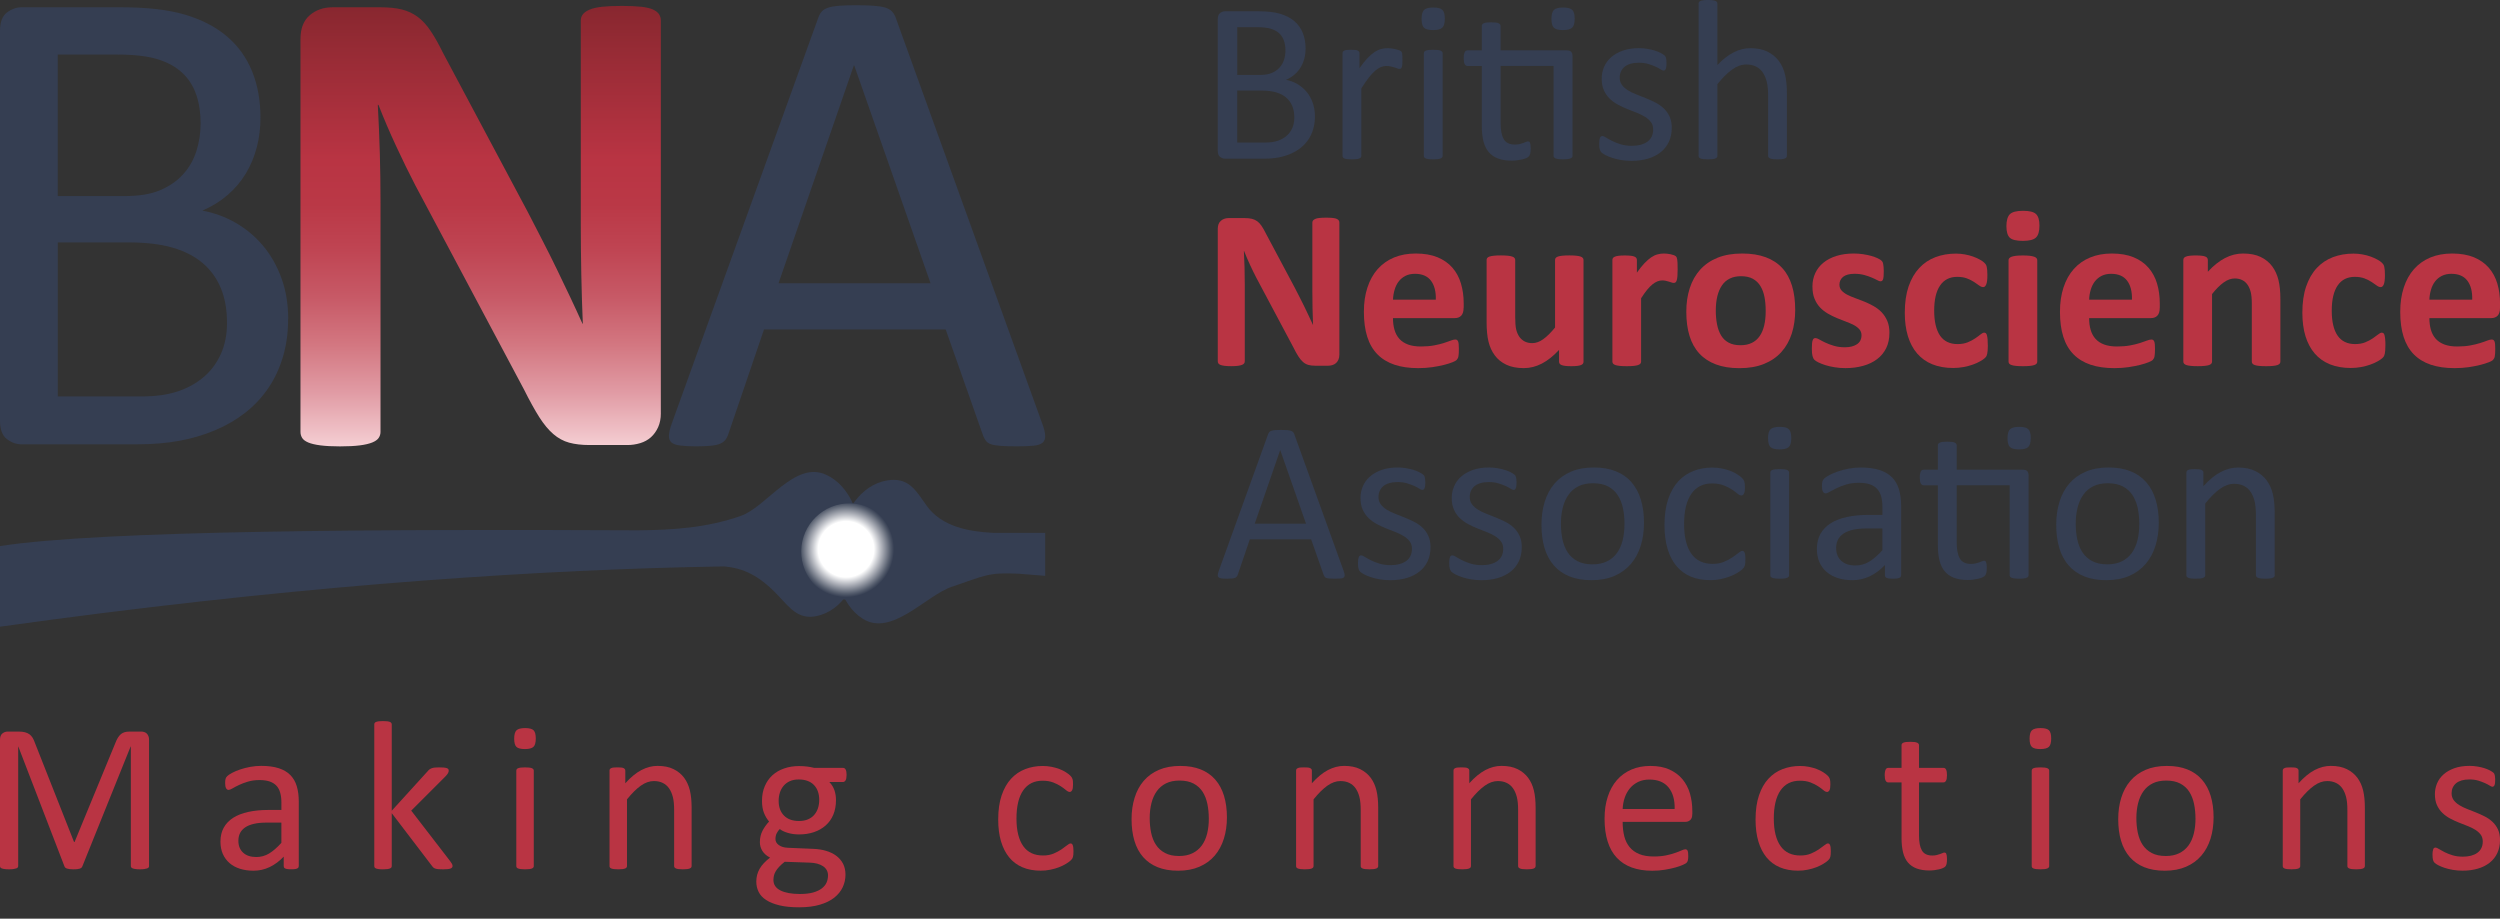 <svg width="166" height="61" viewBox="0 0 166 61" fill="none" xmlns="http://www.w3.org/2000/svg">
<rect x="0" y="0" width="166" height="61" fill="#333333" stroke="none"/>
<path d="M87.312 7.731C87.312 8.039 87.273 8.321 87.195 8.582C87.117 8.84 87.007 9.074 86.866 9.281C86.725 9.488 86.555 9.67 86.355 9.825C86.156 9.981 85.931 10.113 85.681 10.219C85.432 10.325 85.165 10.404 84.88 10.458C84.595 10.51 84.269 10.537 83.901 10.537H81.343C81.227 10.537 81.117 10.499 81.014 10.42C80.912 10.342 80.859 10.204 80.859 10.008V1.279C80.859 1.082 80.91 0.944 81.014 0.866C81.117 0.787 81.227 0.749 81.343 0.749H83.567C84.152 0.749 84.632 0.804 85.005 0.915C85.377 1.026 85.689 1.186 85.938 1.399C86.188 1.61 86.376 1.87 86.502 2.179C86.628 2.487 86.691 2.835 86.691 3.222C86.691 3.454 86.663 3.676 86.608 3.887C86.552 4.099 86.47 4.295 86.362 4.473C86.254 4.654 86.117 4.812 85.954 4.953C85.79 5.094 85.602 5.21 85.391 5.301C85.658 5.351 85.907 5.443 86.139 5.577C86.371 5.712 86.574 5.881 86.749 6.088C86.923 6.295 87.06 6.537 87.161 6.815C87.262 7.092 87.312 7.397 87.312 7.729V7.731ZM85.354 3.35C85.354 3.114 85.322 2.899 85.256 2.707C85.19 2.515 85.087 2.353 84.946 2.218C84.805 2.086 84.621 1.983 84.395 1.913C84.169 1.842 83.87 1.807 83.497 1.807H82.154V4.977H83.633C83.971 4.977 84.241 4.933 84.448 4.844C84.655 4.755 84.826 4.637 84.962 4.488C85.097 4.339 85.197 4.165 85.26 3.967C85.323 3.767 85.354 3.561 85.354 3.35ZM85.943 7.805C85.943 7.513 85.896 7.256 85.803 7.033C85.709 6.812 85.574 6.625 85.395 6.474C85.216 6.323 84.993 6.208 84.723 6.13C84.454 6.051 84.115 6.013 83.707 6.013H82.152V9.463H84.039C84.335 9.463 84.595 9.428 84.817 9.357C85.038 9.287 85.234 9.182 85.402 9.043C85.571 8.905 85.703 8.732 85.799 8.525C85.894 8.318 85.943 8.079 85.943 7.805Z" fill="#353E52"/>
<path d="M93.121 3.986C93.121 4.097 93.118 4.19 93.114 4.266C93.11 4.342 93.099 4.401 93.083 4.444C93.069 4.488 93.049 4.52 93.026 4.544C93.004 4.566 92.972 4.577 92.932 4.577C92.892 4.577 92.843 4.566 92.785 4.544C92.727 4.52 92.662 4.498 92.588 4.475C92.515 4.453 92.433 4.431 92.343 4.411C92.252 4.391 92.154 4.381 92.048 4.381C91.922 4.381 91.799 4.406 91.678 4.457C91.558 4.507 91.43 4.591 91.297 4.707C91.163 4.822 91.024 4.977 90.877 5.167C90.73 5.36 90.569 5.593 90.392 5.871V10.348C90.392 10.388 90.382 10.423 90.362 10.449C90.341 10.477 90.309 10.501 90.263 10.521C90.218 10.542 90.154 10.557 90.074 10.567C89.993 10.577 89.89 10.582 89.764 10.582C89.638 10.582 89.542 10.577 89.462 10.567C89.381 10.557 89.316 10.542 89.269 10.521C89.221 10.501 89.189 10.477 89.171 10.449C89.153 10.423 89.144 10.388 89.144 10.348V3.539C89.144 3.5 89.152 3.465 89.167 3.438C89.181 3.41 89.212 3.384 89.258 3.362C89.303 3.338 89.36 3.324 89.431 3.316C89.501 3.307 89.595 3.305 89.711 3.305C89.827 3.305 89.914 3.307 89.987 3.316C90.061 3.324 90.116 3.338 90.157 3.362C90.197 3.384 90.227 3.409 90.244 3.438C90.262 3.465 90.27 3.5 90.27 3.539V4.53C90.457 4.259 90.632 4.036 90.796 3.865C90.96 3.694 91.115 3.56 91.261 3.46C91.408 3.363 91.552 3.294 91.696 3.256C91.84 3.218 91.985 3.199 92.13 3.199C92.197 3.199 92.27 3.202 92.354 3.211C92.437 3.218 92.524 3.231 92.615 3.252C92.706 3.272 92.788 3.294 92.86 3.319C92.933 3.344 92.985 3.369 93.016 3.396C93.046 3.421 93.066 3.444 93.076 3.467C93.086 3.49 93.095 3.519 93.102 3.554C93.11 3.589 93.115 3.641 93.117 3.71C93.12 3.777 93.121 3.87 93.121 3.986Z" fill="#353E52"/>
<path d="M95.936 1.24C95.936 1.533 95.88 1.732 95.77 1.838C95.658 1.944 95.454 1.997 95.157 1.997C94.861 1.997 94.664 1.945 94.555 1.841C94.447 1.738 94.393 1.543 94.393 1.255C94.393 0.967 94.448 0.763 94.558 0.658C94.67 0.552 94.874 0.499 95.171 0.499C95.467 0.499 95.664 0.551 95.772 0.655C95.881 0.758 95.936 0.953 95.936 1.24ZM95.792 10.347C95.792 10.386 95.781 10.421 95.761 10.448C95.74 10.476 95.708 10.499 95.662 10.52C95.617 10.54 95.554 10.555 95.473 10.565C95.392 10.576 95.29 10.58 95.163 10.58C95.037 10.58 94.942 10.576 94.861 10.565C94.78 10.555 94.716 10.54 94.669 10.52C94.62 10.499 94.588 10.476 94.57 10.448C94.553 10.421 94.544 10.386 94.544 10.347V3.539C94.544 3.504 94.553 3.472 94.57 3.441C94.588 3.41 94.62 3.385 94.669 3.365C94.717 3.344 94.78 3.329 94.861 3.319C94.942 3.309 95.043 3.305 95.163 3.305C95.284 3.305 95.392 3.309 95.473 3.319C95.554 3.329 95.617 3.344 95.662 3.365C95.708 3.385 95.74 3.41 95.761 3.441C95.781 3.472 95.792 3.504 95.792 3.539V10.347Z" fill="#353E52"/>
<path d="M104.021 3.343C104.173 3.343 104.275 3.376 104.331 3.444C104.387 3.513 104.415 3.611 104.415 3.743V10.347C104.415 10.386 104.405 10.421 104.384 10.448C104.363 10.476 104.33 10.499 104.281 10.52C104.233 10.54 104.17 10.555 104.089 10.565C104.008 10.576 103.91 10.58 103.794 10.58C103.668 10.58 103.565 10.576 103.484 10.565C103.403 10.555 103.339 10.54 103.292 10.52C103.243 10.499 103.21 10.476 103.189 10.448C103.168 10.421 103.158 10.386 103.158 10.347V4.379H99.641V8.177C99.641 8.645 99.71 9 99.849 9.24C99.987 9.481 100.237 9.599 100.595 9.599C100.711 9.599 100.814 9.588 100.905 9.566C100.996 9.542 101.077 9.519 101.147 9.494C101.217 9.469 101.278 9.445 101.329 9.422C101.379 9.4 101.424 9.388 101.466 9.388C101.491 9.388 101.515 9.395 101.538 9.407C101.56 9.42 101.577 9.444 101.59 9.479C101.604 9.514 101.614 9.563 101.624 9.623C101.634 9.683 101.639 9.759 101.639 9.85C101.639 9.997 101.629 10.112 101.608 10.194C101.587 10.278 101.558 10.341 101.517 10.383C101.477 10.426 101.416 10.466 101.335 10.501C101.254 10.536 101.162 10.565 101.059 10.587C100.956 10.611 100.846 10.63 100.73 10.645C100.614 10.659 100.498 10.667 100.382 10.667C100.03 10.667 99.726 10.621 99.475 10.526C99.222 10.433 99.015 10.292 98.854 10.101C98.692 9.914 98.575 9.673 98.502 9.384C98.428 9.093 98.391 8.751 98.391 8.359V4.381H97.439C97.362 4.381 97.302 4.341 97.257 4.26C97.211 4.179 97.189 4.049 97.189 3.867C97.189 3.771 97.195 3.691 97.208 3.625C97.222 3.559 97.238 3.506 97.257 3.462C97.277 3.419 97.304 3.39 97.336 3.371C97.368 3.354 97.405 3.344 97.446 3.344H98.391V1.725C98.391 1.69 98.4 1.657 98.418 1.627C98.436 1.596 98.468 1.569 98.516 1.547C98.565 1.524 98.628 1.508 98.709 1.497C98.789 1.487 98.891 1.483 99.011 1.483C99.131 1.483 99.24 1.487 99.321 1.497C99.401 1.508 99.465 1.524 99.51 1.547C99.556 1.569 99.588 1.596 99.609 1.627C99.629 1.657 99.639 1.69 99.639 1.725V3.344H104.018L104.021 3.343ZM104.559 1.24C104.559 1.533 104.503 1.732 104.393 1.838C104.281 1.944 104.077 1.997 103.781 1.997C103.484 1.997 103.287 1.945 103.179 1.841C103.07 1.738 103.016 1.543 103.016 1.255C103.016 0.967 103.072 0.763 103.182 0.658C103.293 0.552 103.497 0.499 103.794 0.499C104.09 0.499 104.287 0.551 104.396 0.655C104.504 0.758 104.559 0.953 104.559 1.24Z" fill="#353E52"/>
<path d="M111.003 8.494C111.003 8.842 110.939 9.152 110.81 9.425C110.68 9.696 110.498 9.927 110.262 10.113C110.026 10.3 109.742 10.441 109.415 10.537C109.086 10.633 108.726 10.681 108.333 10.681C108.091 10.681 107.86 10.662 107.642 10.626C107.423 10.587 107.226 10.54 107.051 10.482C106.877 10.425 106.73 10.364 106.61 10.3C106.489 10.238 106.4 10.181 106.345 10.129C106.29 10.079 106.25 10.009 106.225 9.918C106.2 9.827 106.187 9.704 106.187 9.548C106.187 9.453 106.191 9.372 106.201 9.306C106.212 9.24 106.223 9.187 106.24 9.147C106.254 9.108 106.276 9.078 106.304 9.059C106.332 9.043 106.363 9.033 106.398 9.033C106.454 9.033 106.536 9.068 106.643 9.134C106.752 9.203 106.886 9.276 107.044 9.357C107.203 9.438 107.391 9.511 107.608 9.58C107.825 9.648 108.075 9.682 108.357 9.682C108.568 9.682 108.76 9.66 108.932 9.614C109.104 9.569 109.252 9.501 109.378 9.414C109.505 9.325 109.601 9.213 109.669 9.077C109.736 8.94 109.77 8.779 109.77 8.592C109.77 8.406 109.722 8.24 109.623 8.108C109.525 7.977 109.396 7.861 109.234 7.76C109.073 7.659 108.891 7.569 108.69 7.491C108.489 7.412 108.28 7.331 108.066 7.245C107.852 7.16 107.642 7.063 107.438 6.953C107.233 6.845 107.05 6.712 106.888 6.556C106.727 6.401 106.598 6.213 106.499 5.997C106.401 5.78 106.353 5.52 106.353 5.217C106.353 4.95 106.404 4.693 106.508 4.45C106.611 4.204 106.767 3.99 106.974 3.805C107.181 3.622 107.439 3.473 107.749 3.363C108.058 3.252 108.421 3.197 108.834 3.197C109.016 3.197 109.196 3.212 109.378 3.243C109.559 3.274 109.725 3.31 109.87 3.356C110.017 3.401 110.14 3.451 110.244 3.503C110.347 3.557 110.426 3.603 110.479 3.644C110.532 3.683 110.567 3.72 110.585 3.749C110.603 3.78 110.616 3.814 110.623 3.851C110.63 3.889 110.638 3.936 110.645 3.992C110.653 4.047 110.657 4.115 110.657 4.196C110.657 4.281 110.653 4.356 110.645 4.419C110.638 4.48 110.625 4.533 110.607 4.573C110.589 4.613 110.567 4.642 110.542 4.661C110.517 4.677 110.491 4.687 110.46 4.687C110.415 4.687 110.349 4.66 110.263 4.604C110.178 4.548 110.067 4.489 109.93 4.426C109.794 4.364 109.634 4.304 109.45 4.248C109.267 4.193 109.055 4.165 108.819 4.165C108.608 4.165 108.421 4.188 108.26 4.237C108.098 4.284 107.966 4.353 107.863 4.441C107.76 4.53 107.681 4.635 107.628 4.755C107.576 4.875 107.549 5.007 107.549 5.148C107.549 5.345 107.599 5.51 107.7 5.645C107.802 5.777 107.932 5.896 108.094 5.995C108.255 6.097 108.439 6.188 108.646 6.267C108.853 6.348 109.063 6.431 109.277 6.517C109.491 6.602 109.703 6.699 109.913 6.804C110.123 6.91 110.306 7.039 110.468 7.19C110.629 7.342 110.76 7.524 110.858 7.735C110.956 7.946 111.006 8.199 111.006 8.491L111.003 8.494Z" fill="#353E52"/>
<path d="M118.649 10.347C118.649 10.386 118.639 10.421 118.618 10.448C118.598 10.476 118.567 10.499 118.521 10.52C118.476 10.54 118.413 10.555 118.332 10.565C118.251 10.576 118.15 10.58 118.029 10.58C117.909 10.58 117.8 10.576 117.72 10.565C117.639 10.555 117.576 10.54 117.53 10.52C117.485 10.499 117.453 10.476 117.433 10.448C117.413 10.421 117.403 10.386 117.403 10.347V6.361C117.403 5.972 117.372 5.661 117.312 5.423C117.251 5.187 117.162 4.981 117.046 4.811C116.93 4.639 116.78 4.508 116.597 4.417C116.413 4.326 116.199 4.281 115.957 4.281C115.644 4.281 115.331 4.392 115.019 4.614C114.706 4.836 114.378 5.162 114.035 5.59V10.348C114.035 10.388 114.025 10.423 114.004 10.449C113.984 10.477 113.953 10.501 113.907 10.521C113.862 10.542 113.799 10.557 113.718 10.567C113.637 10.577 113.534 10.582 113.408 10.582C113.282 10.582 113.186 10.577 113.106 10.567C113.025 10.557 112.96 10.542 112.912 10.521C112.863 10.501 112.831 10.477 112.814 10.449C112.796 10.423 112.787 10.388 112.787 10.348V0.242C112.787 0.203 112.796 0.167 112.814 0.137C112.831 0.106 112.863 0.081 112.912 0.06C112.96 0.04 113.025 0.025 113.106 0.015C113.186 0.004 113.288 0 113.408 0C113.528 0 113.637 0.004 113.718 0.015C113.799 0.025 113.862 0.04 113.907 0.06C113.953 0.081 113.985 0.106 114.004 0.137C114.025 0.167 114.035 0.203 114.035 0.242V4.319C114.393 3.94 114.754 3.66 115.117 3.475C115.479 3.291 115.845 3.199 116.213 3.199C116.667 3.199 117.05 3.277 117.36 3.429C117.67 3.583 117.921 3.789 118.113 4.046C118.305 4.303 118.442 4.604 118.526 4.95C118.609 5.295 118.65 5.712 118.65 6.201V10.347H118.649Z" fill="#353E52"/>
<path d="M88.932 23.574C88.932 23.69 88.911 23.792 88.871 23.883C88.832 23.974 88.777 24.049 88.708 24.111C88.641 24.171 88.56 24.215 88.466 24.243C88.372 24.27 88.278 24.284 88.183 24.284H87.336C87.16 24.284 87.007 24.267 86.878 24.231C86.749 24.196 86.631 24.131 86.522 24.038C86.414 23.945 86.31 23.819 86.208 23.659C86.107 23.5 85.994 23.295 85.868 23.042L83.432 18.466C83.291 18.195 83.147 17.9 83.001 17.585C82.854 17.27 82.723 16.963 82.607 16.666H82.593C82.613 17.029 82.628 17.39 82.638 17.753C82.648 18.113 82.653 18.485 82.653 18.869V23.989C82.653 24.039 82.64 24.084 82.612 24.126C82.584 24.165 82.535 24.199 82.468 24.228C82.4 24.255 82.308 24.277 82.192 24.291C82.076 24.306 81.928 24.314 81.746 24.314C81.564 24.314 81.423 24.306 81.307 24.291C81.191 24.277 81.1 24.255 81.035 24.228C80.969 24.201 80.924 24.167 80.898 24.126C80.874 24.086 80.86 24.04 80.86 23.989V15.193C80.86 14.956 80.929 14.779 81.069 14.658C81.207 14.541 81.377 14.481 81.58 14.481H82.647C82.838 14.481 82.999 14.497 83.131 14.531C83.262 14.563 83.379 14.617 83.484 14.694C83.587 14.77 83.685 14.874 83.774 15.008C83.865 15.143 83.958 15.307 84.055 15.504L85.96 19.081C86.072 19.299 86.18 19.512 86.289 19.721C86.398 19.93 86.502 20.14 86.603 20.348C86.705 20.558 86.803 20.764 86.898 20.965C86.994 21.166 87.088 21.369 87.179 21.57H87.186C87.171 21.217 87.16 20.849 87.152 20.466C87.145 20.083 87.141 19.717 87.141 19.369V14.777C87.141 14.727 87.155 14.682 87.186 14.641C87.217 14.601 87.267 14.566 87.337 14.535C87.408 14.504 87.502 14.482 87.618 14.472C87.734 14.459 87.882 14.453 88.064 14.453C88.236 14.453 88.38 14.459 88.496 14.472C88.612 14.484 88.701 14.506 88.764 14.535C88.827 14.566 88.871 14.601 88.896 14.641C88.921 14.68 88.934 14.726 88.934 14.777V23.574H88.932Z" fill="#B93443"/>
<path d="M97.183 20.442C97.183 20.674 97.132 20.846 97.028 20.956C96.925 21.068 96.782 21.122 96.6 21.122H92.493C92.493 21.41 92.527 21.671 92.596 21.904C92.663 22.139 92.772 22.337 92.922 22.503C93.07 22.666 93.262 22.791 93.497 22.878C93.732 22.963 94.012 23.007 94.341 23.007C94.67 23.007 94.967 22.983 95.219 22.935C95.472 22.888 95.689 22.834 95.874 22.776C96.057 22.718 96.21 22.665 96.332 22.616C96.452 22.569 96.551 22.544 96.627 22.544C96.672 22.544 96.711 22.553 96.74 22.571C96.771 22.59 96.796 22.621 96.816 22.666C96.837 22.712 96.85 22.776 96.857 22.859C96.865 22.942 96.869 23.047 96.869 23.173C96.869 23.284 96.866 23.378 96.862 23.458C96.857 23.535 96.849 23.602 96.84 23.657C96.829 23.713 96.815 23.76 96.794 23.797C96.774 23.835 96.747 23.872 96.715 23.907C96.683 23.942 96.593 23.991 96.446 24.051C96.299 24.111 96.113 24.17 95.887 24.228C95.659 24.286 95.401 24.335 95.108 24.38C94.815 24.422 94.503 24.444 94.169 24.444C93.569 24.444 93.043 24.368 92.593 24.217C92.142 24.065 91.765 23.836 91.462 23.528C91.16 23.22 90.934 22.832 90.786 22.364C90.637 21.896 90.562 21.345 90.562 20.715C90.562 20.085 90.64 19.575 90.797 19.092C90.953 18.612 91.18 18.202 91.478 17.866C91.777 17.531 92.138 17.276 92.563 17.098C92.989 16.922 93.469 16.834 94.005 16.834C94.57 16.834 95.053 16.918 95.454 17.083C95.855 17.249 96.184 17.481 96.441 17.775C96.697 18.071 96.887 18.419 97.007 18.823C97.127 19.227 97.189 19.666 97.189 20.14V20.442H97.183ZM95.338 19.898C95.353 19.363 95.246 18.943 95.016 18.638C94.787 18.334 94.432 18.181 93.954 18.181C93.711 18.181 93.501 18.227 93.322 18.318C93.143 18.409 92.995 18.531 92.876 18.685C92.757 18.839 92.666 19.021 92.605 19.23C92.541 19.44 92.505 19.663 92.494 19.899H95.338V19.898Z" fill="#B93443"/>
<path d="M105.147 24.013C105.147 24.062 105.134 24.108 105.109 24.145C105.084 24.183 105.04 24.215 104.977 24.24C104.914 24.265 104.83 24.284 104.727 24.296C104.625 24.309 104.494 24.315 104.338 24.315C104.172 24.315 104.037 24.309 103.933 24.296C103.83 24.284 103.748 24.265 103.688 24.24C103.628 24.215 103.585 24.184 103.559 24.145C103.534 24.108 103.521 24.062 103.521 24.013V23.233C103.148 23.637 102.768 23.939 102.383 24.14C101.997 24.341 101.598 24.443 101.184 24.443C100.72 24.443 100.331 24.366 100.015 24.215C99.699 24.064 99.445 23.857 99.252 23.594C99.058 23.331 98.918 23.028 98.836 22.683C98.752 22.336 98.711 21.907 98.711 21.392V17.263C98.711 17.213 98.725 17.167 98.752 17.131C98.78 17.092 98.83 17.061 98.904 17.035C98.977 17.01 99.076 16.991 99.199 16.979C99.322 16.966 99.475 16.96 99.657 16.96C99.839 16.96 99.997 16.966 100.118 16.979C100.238 16.991 100.337 17.01 100.408 17.035C100.48 17.06 100.533 17.091 100.564 17.131C100.595 17.167 100.61 17.213 100.61 17.263V21.075C100.61 21.427 100.632 21.698 100.677 21.884C100.723 22.07 100.792 22.23 100.886 22.364C100.98 22.496 101.097 22.6 101.241 22.674C101.385 22.747 101.552 22.784 101.744 22.784C101.987 22.784 102.23 22.696 102.474 22.52C102.719 22.343 102.979 22.087 103.256 21.747V17.263C103.256 17.213 103.27 17.167 103.298 17.131C103.325 17.092 103.375 17.061 103.449 17.035C103.522 17.009 103.619 16.991 103.739 16.979C103.86 16.966 104.014 16.96 104.2 16.96C104.387 16.96 104.541 16.966 104.661 16.979C104.782 16.991 104.879 17.01 104.949 17.035C105.02 17.06 105.069 17.091 105.1 17.131C105.131 17.167 105.146 17.213 105.146 17.263V24.01L105.147 24.013Z" fill="#B93443"/>
<path d="M111.395 17.892C111.395 18.074 111.391 18.223 111.381 18.339C111.37 18.455 111.356 18.546 111.335 18.61C111.315 18.676 111.288 18.722 111.256 18.747C111.224 18.772 111.181 18.785 111.131 18.785C111.091 18.785 111.046 18.776 110.995 18.758C110.945 18.742 110.887 18.722 110.824 18.703C110.761 18.682 110.692 18.663 110.616 18.647C110.54 18.628 110.457 18.62 110.366 18.62C110.261 18.62 110.155 18.642 110.049 18.684C109.944 18.728 109.833 18.794 109.72 18.885C109.607 18.976 109.488 19.096 109.365 19.247C109.242 19.398 109.11 19.585 108.969 19.807V24.012C108.969 24.062 108.954 24.108 108.923 24.145C108.892 24.183 108.841 24.215 108.768 24.24C108.694 24.265 108.597 24.284 108.477 24.296C108.357 24.309 108.202 24.315 108.016 24.315C107.83 24.315 107.675 24.309 107.555 24.296C107.435 24.284 107.336 24.265 107.264 24.24C107.191 24.215 107.14 24.184 107.109 24.145C107.078 24.108 107.063 24.062 107.063 24.012V17.265C107.063 17.215 107.076 17.17 107.101 17.133C107.126 17.095 107.172 17.064 107.238 17.038C107.304 17.013 107.388 16.994 107.492 16.982C107.595 16.969 107.725 16.963 107.881 16.963C108.037 16.963 108.176 16.969 108.282 16.982C108.387 16.994 108.47 17.013 108.527 17.038C108.584 17.063 108.627 17.094 108.652 17.133C108.677 17.17 108.69 17.215 108.69 17.265V18.105C108.866 17.853 109.033 17.644 109.189 17.481C109.345 17.317 109.494 17.188 109.635 17.091C109.776 16.995 109.917 16.928 110.058 16.891C110.199 16.853 110.34 16.834 110.482 16.834C110.548 16.834 110.619 16.837 110.694 16.846C110.77 16.853 110.848 16.866 110.929 16.882C111.009 16.901 111.08 16.921 111.14 16.942C111.2 16.966 111.244 16.989 111.272 17.014C111.3 17.039 111.321 17.067 111.332 17.098C111.345 17.129 111.356 17.17 111.366 17.223C111.376 17.274 111.384 17.355 111.388 17.461C111.392 17.566 111.395 17.71 111.395 17.892Z" fill="#B93443"/>
<path d="M119.202 20.572C119.202 21.147 119.126 21.671 118.975 22.145C118.823 22.619 118.594 23.027 118.286 23.371C117.978 23.715 117.593 23.979 117.129 24.165C116.665 24.352 116.124 24.446 115.503 24.446C114.882 24.446 114.381 24.362 113.936 24.196C113.493 24.03 113.125 23.788 112.832 23.469C112.54 23.152 112.323 22.76 112.182 22.296C112.041 21.832 111.971 21.302 111.971 20.708C111.971 20.113 112.047 19.607 112.201 19.131C112.355 18.654 112.586 18.246 112.893 17.905C113.201 17.565 113.584 17.301 114.046 17.114C114.507 16.928 115.049 16.834 115.669 16.834C116.288 16.834 116.798 16.916 117.242 17.079C117.686 17.243 118.053 17.484 118.343 17.801C118.634 18.118 118.848 18.51 118.989 18.974C119.13 19.438 119.201 19.97 119.201 20.57L119.202 20.572ZM117.242 20.646C117.242 20.313 117.216 20.008 117.163 19.727C117.11 19.448 117.021 19.205 116.894 18.998C116.768 18.791 116.601 18.629 116.391 18.513C116.181 18.397 115.918 18.34 115.601 18.34C115.319 18.34 115.071 18.391 114.86 18.496C114.648 18.598 114.474 18.75 114.339 18.949C114.202 19.148 114.101 19.388 114.032 19.667C113.964 19.948 113.929 20.266 113.929 20.624C113.929 20.957 113.957 21.264 114.013 21.543C114.069 21.824 114.158 22.067 114.281 22.273C114.405 22.48 114.572 22.64 114.785 22.753C114.996 22.867 115.259 22.923 115.572 22.923C115.86 22.923 116.109 22.872 116.32 22.768C116.532 22.665 116.707 22.515 116.842 22.318C116.978 22.122 117.078 21.884 117.144 21.604C117.21 21.325 117.242 21.005 117.242 20.648V20.646Z" fill="#B93443"/>
<path d="M125.457 22.105C125.457 22.489 125.386 22.826 125.242 23.119C125.098 23.411 124.895 23.656 124.632 23.852C124.37 24.049 124.06 24.198 123.702 24.294C123.343 24.394 122.956 24.443 122.538 24.443C122.285 24.443 122.044 24.424 121.815 24.385C121.586 24.349 121.381 24.3 121.199 24.243C121.017 24.184 120.865 24.125 120.745 24.065C120.625 24.005 120.535 23.948 120.481 23.895C120.425 23.841 120.382 23.759 120.352 23.644C120.321 23.531 120.306 23.364 120.306 23.142C120.306 22.995 120.311 22.878 120.321 22.791C120.331 22.702 120.346 22.631 120.366 22.58C120.387 22.525 120.412 22.49 120.443 22.474C120.474 22.455 120.51 22.448 120.556 22.448C120.612 22.448 120.694 22.48 120.801 22.541C120.91 22.605 121.045 22.674 121.206 22.75C121.368 22.826 121.555 22.897 121.77 22.961C121.984 23.026 122.228 23.06 122.499 23.06C122.671 23.06 122.824 23.042 122.957 23.007C123.091 22.972 123.207 22.922 123.305 22.856C123.404 22.79 123.479 22.707 123.528 22.606C123.578 22.505 123.605 22.389 123.605 22.258C123.605 22.107 123.558 21.976 123.465 21.869C123.371 21.761 123.248 21.665 123.095 21.584C122.941 21.504 122.768 21.429 122.573 21.357C122.379 21.286 122.179 21.209 121.975 21.122C121.771 21.037 121.572 20.939 121.378 20.827C121.184 20.715 121.009 20.58 120.855 20.419C120.701 20.257 120.578 20.064 120.485 19.836C120.391 19.608 120.346 19.337 120.346 19.02C120.346 18.703 120.409 18.4 120.535 18.132C120.661 17.861 120.843 17.631 121.08 17.439C121.316 17.246 121.605 17.098 121.946 16.992C122.287 16.887 122.668 16.834 123.092 16.834C123.304 16.834 123.509 16.849 123.709 16.879C123.909 16.91 124.088 16.947 124.249 16.992C124.411 17.038 124.547 17.088 124.657 17.139C124.769 17.194 124.848 17.239 124.895 17.276C124.944 17.314 124.977 17.352 124.998 17.39C125.019 17.427 125.033 17.473 125.043 17.527C125.054 17.578 125.063 17.644 125.07 17.724C125.077 17.801 125.082 17.898 125.082 18.014C125.082 18.151 125.077 18.261 125.07 18.347C125.063 18.433 125.049 18.502 125.032 18.552C125.014 18.601 124.991 18.637 124.96 18.653C124.929 18.672 124.894 18.679 124.854 18.679C124.809 18.679 124.738 18.653 124.643 18.6C124.547 18.546 124.427 18.49 124.283 18.43C124.139 18.369 123.973 18.312 123.784 18.259C123.595 18.208 123.379 18.18 123.137 18.18C122.965 18.18 122.816 18.198 122.69 18.233C122.564 18.268 122.461 18.318 122.38 18.384C122.3 18.45 122.24 18.526 122.198 18.615C122.159 18.703 122.138 18.797 122.138 18.898C122.138 19.053 122.187 19.186 122.282 19.291C122.378 19.397 122.504 19.491 122.661 19.572C122.818 19.652 122.996 19.729 123.194 19.799C123.393 19.87 123.595 19.948 123.799 20.03C124.003 20.113 124.205 20.21 124.403 20.322C124.603 20.433 124.781 20.569 124.936 20.73C125.093 20.892 125.218 21.084 125.315 21.308C125.41 21.532 125.459 21.799 125.459 22.105H125.457Z" fill="#B93443"/>
<path d="M131.993 22.938C131.993 23.069 131.989 23.179 131.981 23.267C131.974 23.356 131.964 23.43 131.951 23.49C131.937 23.55 131.923 23.599 131.905 23.638C131.887 23.675 131.848 23.723 131.788 23.781C131.727 23.839 131.623 23.91 131.478 23.992C131.331 24.076 131.165 24.151 130.979 24.215C130.792 24.281 130.59 24.334 130.37 24.374C130.151 24.413 129.925 24.434 129.693 24.434C129.173 24.434 128.714 24.353 128.313 24.192C127.912 24.03 127.576 23.792 127.303 23.477C127.031 23.163 126.826 22.778 126.686 22.324C126.548 21.871 126.478 21.351 126.478 20.767C126.478 20.091 126.563 19.507 126.732 19.015C126.901 18.525 127.137 18.117 127.439 17.794C127.742 17.471 128.1 17.232 128.514 17.075C128.928 16.919 129.382 16.84 129.875 16.84C130.076 16.84 130.274 16.857 130.468 16.893C130.662 16.928 130.844 16.976 131.013 17.036C131.181 17.097 131.333 17.166 131.466 17.241C131.6 17.317 131.694 17.381 131.749 17.437C131.805 17.493 131.843 17.54 131.867 17.577C131.889 17.615 131.907 17.665 131.92 17.725C131.933 17.785 131.942 17.86 131.951 17.948C131.958 18.036 131.962 18.143 131.962 18.27C131.962 18.562 131.937 18.767 131.886 18.886C131.836 19.004 131.77 19.064 131.689 19.064C131.604 19.064 131.513 19.029 131.418 18.958C131.322 18.888 131.208 18.81 131.077 18.723C130.946 18.638 130.789 18.559 130.609 18.488C130.427 18.418 130.211 18.383 129.958 18.383C129.464 18.383 129.086 18.573 128.824 18.954C128.561 19.335 128.43 19.893 128.43 20.63C128.43 20.993 128.463 21.313 128.529 21.59C128.595 21.868 128.692 22.1 128.819 22.286C128.948 22.473 129.11 22.613 129.304 22.706C129.498 22.8 129.724 22.847 129.98 22.847C130.237 22.847 130.468 22.807 130.657 22.729C130.847 22.65 131.011 22.564 131.152 22.468C131.293 22.373 131.412 22.286 131.507 22.207C131.603 22.129 131.683 22.089 131.749 22.089C131.795 22.089 131.833 22.103 131.863 22.128C131.893 22.152 131.917 22.2 131.934 22.267C131.952 22.336 131.965 22.423 131.976 22.528C131.986 22.634 131.99 22.77 131.99 22.936L131.993 22.938Z" fill="#B93443"/>
<path d="M135.42 14.981C135.42 15.364 135.34 15.629 135.185 15.775C135.029 15.922 134.74 15.994 134.316 15.994C133.891 15.994 133.598 15.924 133.449 15.783C133.301 15.642 133.226 15.386 133.226 15.019C133.226 14.652 133.303 14.371 133.457 14.221C133.611 14.073 133.902 13.998 134.33 13.998C134.759 13.998 135.041 14.07 135.192 14.213C135.343 14.356 135.42 14.613 135.42 14.981ZM135.274 24.013C135.274 24.062 135.26 24.108 135.229 24.145C135.198 24.183 135.146 24.215 135.075 24.24C135.001 24.265 134.904 24.284 134.784 24.296C134.664 24.309 134.508 24.315 134.321 24.315C134.135 24.315 133.982 24.309 133.861 24.296C133.74 24.284 133.642 24.265 133.568 24.24C133.495 24.215 133.444 24.184 133.413 24.145C133.382 24.108 133.367 24.062 133.367 24.013V17.28C133.367 17.23 133.382 17.185 133.413 17.148C133.444 17.11 133.495 17.078 133.568 17.048C133.642 17.022 133.739 17 133.861 16.985C133.981 16.97 134.135 16.963 134.321 16.963C134.508 16.963 134.662 16.97 134.784 16.985C134.904 17 135.001 17.022 135.075 17.048C135.148 17.076 135.199 17.108 135.229 17.148C135.26 17.185 135.274 17.23 135.274 17.28V24.013Z" fill="#B93443"/>
<path d="M143.407 20.442C143.407 20.674 143.356 20.846 143.252 20.956C143.149 21.068 143.005 21.122 142.824 21.122H138.718C138.718 21.41 138.752 21.671 138.82 21.904C138.887 22.139 138.996 22.337 139.146 22.503C139.294 22.666 139.486 22.791 139.721 22.878C139.956 22.963 140.238 23.007 140.565 23.007C140.892 23.007 141.19 22.983 141.443 22.935C141.695 22.888 141.913 22.834 142.096 22.776C142.28 22.718 142.432 22.665 142.553 22.616C142.673 22.569 142.773 22.544 142.848 22.544C142.893 22.544 142.93 22.553 142.961 22.571C142.992 22.59 143.017 22.621 143.037 22.666C143.058 22.712 143.071 22.776 143.08 22.859C143.087 22.942 143.092 23.047 143.092 23.173C143.092 23.284 143.089 23.378 143.083 23.458C143.078 23.535 143.071 23.602 143.061 23.657C143.05 23.713 143.036 23.76 143.015 23.797C142.995 23.835 142.968 23.872 142.936 23.907C142.904 23.942 142.814 23.991 142.667 24.051C142.521 24.111 142.334 24.17 142.108 24.228C141.88 24.286 141.621 24.335 141.328 24.38C141.036 24.422 140.724 24.444 140.39 24.444C139.79 24.444 139.264 24.368 138.814 24.217C138.363 24.065 137.986 23.836 137.682 23.528C137.379 23.22 137.153 22.832 137.005 22.364C136.857 21.896 136.782 21.345 136.782 20.715C136.782 20.085 136.86 19.575 137.015 19.092C137.171 18.612 137.399 18.202 137.697 17.866C137.995 17.531 138.356 17.276 138.783 17.098C139.209 16.922 139.689 16.834 140.223 16.834C140.788 16.834 141.271 16.918 141.672 17.083C142.073 17.249 142.402 17.481 142.658 17.775C142.915 18.071 143.106 18.419 143.227 18.823C143.347 19.227 143.409 19.666 143.409 20.14V20.442H143.407ZM141.562 19.898C141.577 19.363 141.469 18.943 141.24 18.638C141.011 18.334 140.656 18.181 140.178 18.181C139.935 18.181 139.725 18.227 139.546 18.318C139.367 18.409 139.219 18.531 139.1 18.685C138.981 18.839 138.89 19.021 138.827 19.23C138.764 19.44 138.727 19.663 138.718 19.899H141.562V19.898Z" fill="#B93443"/>
<path d="M151.417 24.012C151.417 24.062 151.402 24.108 151.371 24.145C151.34 24.183 151.29 24.215 151.22 24.24C151.149 24.265 151.052 24.284 150.929 24.296C150.806 24.309 150.653 24.315 150.473 24.315C150.292 24.315 150.131 24.309 150.007 24.296C149.884 24.284 149.787 24.265 149.717 24.24C149.646 24.215 149.596 24.184 149.565 24.145C149.535 24.108 149.52 24.062 149.52 24.012V20.162C149.52 19.834 149.495 19.578 149.448 19.39C149.399 19.203 149.33 19.043 149.239 18.91C149.148 18.777 149.032 18.673 148.889 18.6C148.745 18.526 148.577 18.49 148.387 18.49C148.144 18.49 147.899 18.578 147.653 18.754C147.406 18.93 147.149 19.187 146.88 19.526V24.011C146.88 24.061 146.866 24.107 146.835 24.143C146.804 24.181 146.753 24.214 146.681 24.239C146.609 24.264 146.51 24.283 146.39 24.294C146.27 24.308 146.114 24.314 145.928 24.314C145.741 24.314 145.588 24.308 145.467 24.294C145.346 24.283 145.248 24.264 145.175 24.239C145.101 24.214 145.05 24.183 145.019 24.143C144.988 24.107 144.973 24.061 144.973 24.011V17.264C144.973 17.214 144.987 17.169 145.012 17.132C145.037 17.094 145.082 17.063 145.148 17.037C145.214 17.012 145.298 16.992 145.401 16.981C145.503 16.968 145.634 16.962 145.79 16.962C145.945 16.962 146.085 16.968 146.192 16.981C146.298 16.992 146.38 17.012 146.437 17.037C146.496 17.061 146.537 17.092 146.562 17.132C146.587 17.169 146.6 17.214 146.6 17.264V18.044C146.973 17.64 147.352 17.337 147.738 17.136C148.124 16.935 148.526 16.834 148.944 16.834C149.404 16.834 149.79 16.91 150.106 17.061C150.421 17.213 150.675 17.418 150.869 17.678C151.063 17.936 151.204 18.242 151.289 18.59C151.374 18.938 151.417 19.356 151.417 19.845V24.012Z" fill="#B93443"/>
<path d="M158.39 22.938C158.39 23.069 158.387 23.179 158.379 23.267C158.372 23.356 158.362 23.43 158.349 23.49C158.335 23.55 158.321 23.599 158.303 23.638C158.285 23.675 158.247 23.723 158.186 23.781C158.125 23.839 158.021 23.91 157.874 23.992C157.728 24.076 157.562 24.151 157.375 24.215C157.189 24.281 156.986 24.334 156.767 24.374C156.549 24.413 156.323 24.434 156.091 24.434C155.571 24.434 155.112 24.353 154.711 24.192C154.31 24.03 153.972 23.792 153.701 23.477C153.429 23.163 153.224 22.778 153.084 22.324C152.946 21.871 152.877 21.351 152.877 20.767C152.877 20.091 152.961 19.507 153.13 19.015C153.299 18.525 153.533 18.117 153.836 17.794C154.138 17.471 154.496 17.232 154.91 17.075C155.324 16.919 155.778 16.84 156.271 16.84C156.472 16.84 156.672 16.857 156.866 16.893C157.06 16.928 157.242 16.976 157.41 17.036C157.579 17.097 157.73 17.166 157.864 17.241C157.998 17.315 158.092 17.381 158.147 17.437C158.203 17.493 158.243 17.54 158.265 17.577C158.287 17.615 158.304 17.665 158.318 17.725C158.331 17.785 158.34 17.86 158.349 17.948C158.356 18.036 158.359 18.143 158.359 18.27C158.359 18.562 158.334 18.767 158.282 18.886C158.233 19.004 158.166 19.064 158.086 19.064C158.001 19.064 157.91 19.029 157.814 18.958C157.719 18.888 157.606 18.81 157.475 18.723C157.344 18.638 157.187 18.559 157.007 18.488C156.825 18.418 156.609 18.383 156.356 18.383C155.862 18.383 155.484 18.573 155.222 18.954C154.959 19.335 154.828 19.893 154.828 20.63C154.828 20.993 154.86 21.313 154.925 21.59C154.991 21.868 155.088 22.1 155.217 22.286C155.346 22.473 155.508 22.613 155.702 22.706C155.895 22.8 156.122 22.847 156.378 22.847C156.635 22.847 156.867 22.807 157.055 22.729C157.245 22.65 157.41 22.564 157.551 22.468C157.692 22.373 157.81 22.286 157.907 22.207C158.002 22.129 158.083 22.089 158.149 22.089C158.194 22.089 158.233 22.103 158.263 22.128C158.294 22.152 158.318 22.2 158.335 22.267C158.353 22.336 158.366 22.423 158.376 22.528C158.387 22.634 158.391 22.77 158.391 22.936L158.39 22.938Z" fill="#B93443"/>
<path d="M166 20.442C166 20.674 165.949 20.846 165.846 20.956C165.743 21.066 165.601 21.122 165.419 21.122H161.311C161.311 21.41 161.346 21.671 161.414 21.904C161.481 22.139 161.59 22.337 161.74 22.503C161.888 22.666 162.08 22.791 162.315 22.878C162.55 22.963 162.83 23.007 163.158 23.007C163.485 23.007 163.783 22.983 164.036 22.935C164.288 22.888 164.507 22.834 164.69 22.776C164.874 22.718 165.028 22.665 165.148 22.616C165.269 22.569 165.367 22.544 165.442 22.544C165.488 22.544 165.526 22.553 165.557 22.571C165.587 22.59 165.612 22.621 165.633 22.666C165.653 22.712 165.667 22.776 165.674 22.859C165.681 22.942 165.684 23.047 165.684 23.173C165.684 23.284 165.683 23.378 165.677 23.458C165.673 23.535 165.664 23.602 165.654 23.657C165.643 23.713 165.629 23.76 165.608 23.797C165.587 23.835 165.562 23.872 165.529 23.907C165.496 23.942 165.405 23.991 165.26 24.051C165.113 24.111 164.927 24.17 164.701 24.228C164.473 24.286 164.215 24.335 163.923 24.38C163.631 24.422 163.318 24.444 162.985 24.444C162.384 24.444 161.859 24.368 161.406 24.217C160.956 24.065 160.579 23.836 160.276 23.528C159.974 23.22 159.748 22.832 159.599 22.364C159.451 21.896 159.376 21.345 159.376 20.715C159.376 20.085 159.455 19.575 159.611 19.092C159.767 18.612 159.994 18.202 160.292 17.866C160.59 17.531 160.951 17.276 161.377 17.098C161.803 16.922 162.284 16.834 162.819 16.834C163.384 16.834 163.865 16.918 164.266 17.083C164.667 17.249 164.996 17.481 165.254 17.775C165.511 18.071 165.699 18.419 165.821 18.823C165.941 19.227 166.003 19.666 166.003 20.14V20.442H166ZM164.155 19.898C164.169 19.363 164.064 18.943 163.833 18.638C163.604 18.334 163.25 18.181 162.77 18.181C162.528 18.181 162.317 18.227 162.138 18.318C161.958 18.409 161.81 18.531 161.691 18.685C161.572 18.839 161.481 19.021 161.42 19.23C161.357 19.44 161.32 19.663 161.31 19.899H164.153L164.155 19.898Z" fill="#B93443"/>
<path d="M89.222 37.919C89.262 38.031 89.284 38.12 89.287 38.188C89.29 38.257 89.271 38.308 89.23 38.343C89.19 38.379 89.123 38.402 89.028 38.411C88.935 38.42 88.81 38.426 88.654 38.426C88.499 38.426 88.374 38.423 88.28 38.414C88.186 38.407 88.115 38.393 88.068 38.377C88.02 38.358 87.985 38.335 87.963 38.305C87.941 38.274 87.919 38.238 87.898 38.192L87.058 35.81H82.989L82.188 38.161C82.173 38.207 82.152 38.246 82.127 38.279C82.102 38.313 82.066 38.339 82.017 38.362C81.969 38.385 81.901 38.401 81.813 38.411C81.725 38.421 81.611 38.426 81.47 38.426C81.329 38.426 81.204 38.418 81.11 38.407C81.016 38.393 80.951 38.37 80.913 38.335C80.875 38.299 80.858 38.246 80.86 38.18C80.863 38.111 80.884 38.022 80.925 37.912L84.207 28.82C84.228 28.765 84.254 28.719 84.287 28.684C84.319 28.648 84.368 28.621 84.431 28.6C84.494 28.579 84.575 28.566 84.673 28.559C84.771 28.55 84.896 28.547 85.047 28.547C85.209 28.547 85.342 28.55 85.448 28.559C85.554 28.566 85.639 28.579 85.705 28.6C85.771 28.621 85.821 28.65 85.856 28.687C85.891 28.725 85.919 28.772 85.94 28.828L89.222 37.919ZM85.009 29.893H85.002L83.315 34.772H86.719L85.01 29.893H85.009Z" fill="#353E52"/>
<path d="M94.986 36.338C94.986 36.686 94.921 36.996 94.793 37.269C94.664 37.54 94.482 37.771 94.244 37.957C94.008 38.144 93.725 38.285 93.397 38.382C93.07 38.477 92.709 38.525 92.316 38.525C92.073 38.525 91.843 38.506 91.624 38.47C91.405 38.431 91.209 38.385 91.034 38.326C90.859 38.269 90.712 38.208 90.592 38.144C90.472 38.082 90.382 38.025 90.328 37.973C90.272 37.923 90.232 37.853 90.207 37.762C90.182 37.671 90.169 37.548 90.169 37.392C90.169 37.297 90.174 37.216 90.184 37.15C90.194 37.084 90.206 37.031 90.222 36.991C90.237 36.952 90.259 36.922 90.287 36.903C90.314 36.887 90.345 36.877 90.381 36.877C90.436 36.877 90.519 36.912 90.626 36.978C90.734 37.047 90.868 37.12 91.026 37.201C91.185 37.282 91.373 37.355 91.59 37.424C91.808 37.492 92.057 37.526 92.339 37.526C92.55 37.526 92.743 37.504 92.914 37.458C93.086 37.413 93.234 37.345 93.361 37.258C93.487 37.169 93.584 37.057 93.651 36.921C93.719 36.784 93.754 36.623 93.754 36.436C93.754 36.25 93.706 36.084 93.607 35.952C93.509 35.821 93.38 35.705 93.218 35.604C93.057 35.503 92.875 35.413 92.674 35.335C92.472 35.256 92.264 35.175 92.05 35.089C91.835 35.004 91.626 34.907 91.421 34.797C91.217 34.689 91.034 34.556 90.872 34.4C90.711 34.245 90.582 34.057 90.483 33.841C90.385 33.624 90.337 33.364 90.337 33.061C90.337 32.794 90.388 32.537 90.492 32.294C90.595 32.048 90.751 31.834 90.957 31.649C91.165 31.466 91.423 31.317 91.733 31.207C92.042 31.096 92.405 31.041 92.817 31.041C92.999 31.041 93.18 31.056 93.362 31.087C93.544 31.118 93.707 31.154 93.854 31.2C94.001 31.245 94.126 31.295 94.228 31.347C94.331 31.401 94.41 31.447 94.463 31.488C94.516 31.527 94.551 31.564 94.569 31.593C94.587 31.624 94.6 31.658 94.607 31.695C94.614 31.733 94.622 31.78 94.629 31.836C94.636 31.891 94.641 31.959 94.641 32.04C94.641 32.125 94.636 32.2 94.629 32.263C94.622 32.324 94.609 32.377 94.591 32.417C94.573 32.457 94.551 32.486 94.526 32.505C94.501 32.521 94.473 32.531 94.443 32.531C94.397 32.531 94.331 32.504 94.246 32.448C94.161 32.392 94.049 32.333 93.913 32.27C93.776 32.209 93.616 32.148 93.433 32.093C93.249 32.037 93.038 32.009 92.801 32.009C92.59 32.009 92.403 32.032 92.242 32.081C92.081 32.128 91.948 32.197 91.846 32.285C91.743 32.374 91.664 32.479 91.611 32.599C91.558 32.719 91.531 32.852 91.531 32.992C91.531 33.189 91.581 33.353 91.683 33.489C91.784 33.621 91.915 33.74 92.076 33.839C92.238 33.941 92.421 34.032 92.628 34.111C92.835 34.192 93.045 34.275 93.259 34.361C93.474 34.446 93.685 34.543 93.895 34.648C94.105 34.754 94.29 34.883 94.451 35.034C94.613 35.186 94.742 35.368 94.84 35.579C94.939 35.79 94.987 36.043 94.987 36.335L94.986 36.338Z" fill="#353E52"/>
<path d="M101.044 36.338C101.044 36.686 100.98 36.996 100.852 37.269C100.723 37.54 100.541 37.771 100.303 37.957C100.067 38.144 99.783 38.285 99.456 38.382C99.129 38.477 98.767 38.525 98.374 38.525C98.132 38.525 97.901 38.506 97.683 38.47C97.464 38.431 97.267 38.385 97.093 38.326C96.919 38.269 96.771 38.208 96.651 38.144C96.53 38.082 96.441 38.025 96.386 37.973C96.331 37.923 96.291 37.853 96.266 37.762C96.241 37.671 96.228 37.548 96.228 37.392C96.228 37.297 96.232 37.216 96.243 37.15C96.253 37.084 96.264 37.031 96.281 36.991C96.295 36.952 96.317 36.922 96.345 36.903C96.373 36.887 96.404 36.877 96.439 36.877C96.495 36.877 96.577 36.912 96.684 36.978C96.793 37.047 96.927 37.12 97.085 37.201C97.244 37.282 97.432 37.355 97.649 37.424C97.866 37.492 98.116 37.526 98.397 37.526C98.609 37.526 98.801 37.504 98.973 37.458C99.145 37.413 99.293 37.345 99.419 37.258C99.546 37.169 99.642 37.057 99.71 36.921C99.778 36.784 99.813 36.623 99.813 36.436C99.813 36.25 99.764 36.084 99.666 35.952C99.567 35.821 99.438 35.705 99.277 35.604C99.115 35.503 98.933 35.413 98.732 35.335C98.531 35.256 98.323 35.175 98.108 35.089C97.894 35.004 97.684 34.907 97.48 34.797C97.276 34.689 97.093 34.556 96.931 34.4C96.769 34.245 96.64 34.057 96.542 33.841C96.444 33.624 96.395 33.364 96.395 33.061C96.395 32.794 96.447 32.537 96.551 32.294C96.653 32.048 96.809 31.834 97.016 31.649C97.223 31.466 97.481 31.317 97.791 31.207C98.101 31.096 98.464 31.041 98.876 31.041C99.058 31.041 99.239 31.056 99.421 31.087C99.603 31.118 99.766 31.154 99.912 31.2C100.059 31.245 100.184 31.295 100.287 31.347C100.39 31.401 100.469 31.447 100.522 31.488C100.575 31.527 100.61 31.564 100.627 31.593C100.645 31.624 100.658 31.658 100.666 31.695C100.673 31.733 100.68 31.78 100.688 31.836C100.695 31.891 100.699 31.959 100.699 32.04C100.699 32.125 100.695 32.2 100.688 32.263C100.68 32.324 100.667 32.377 100.649 32.417C100.632 32.457 100.61 32.486 100.585 32.505C100.56 32.521 100.532 32.531 100.501 32.531C100.456 32.531 100.39 32.504 100.304 32.448C100.219 32.392 100.108 32.333 99.971 32.27C99.835 32.209 99.675 32.148 99.491 32.093C99.308 32.037 99.096 32.009 98.86 32.009C98.649 32.009 98.462 32.032 98.301 32.081C98.139 32.128 98.007 32.197 97.904 32.285C97.802 32.374 97.722 32.479 97.669 32.599C97.617 32.719 97.59 32.852 97.59 32.992C97.59 33.189 97.64 33.353 97.741 33.489C97.843 33.621 97.973 33.74 98.135 33.839C98.296 33.941 98.48 34.032 98.687 34.111C98.894 34.192 99.104 34.275 99.318 34.361C99.532 34.446 99.744 34.543 99.954 34.648C100.164 34.754 100.349 34.883 100.51 35.034C100.671 35.186 100.801 35.368 100.899 35.579C100.997 35.79 101.046 36.043 101.046 36.335L101.044 36.338Z" fill="#353E52"/>
<path d="M109.161 34.711C109.161 35.266 109.088 35.776 108.942 36.244C108.795 36.709 108.578 37.112 108.288 37.449C107.997 37.787 107.634 38.05 107.198 38.241C106.762 38.428 106.257 38.524 105.682 38.524C105.106 38.524 104.634 38.44 104.218 38.274C103.803 38.108 103.455 37.866 103.179 37.548C102.901 37.231 102.694 36.844 102.558 36.391C102.421 35.937 102.354 35.422 102.354 34.848C102.354 34.274 102.426 33.784 102.57 33.315C102.713 32.85 102.931 32.448 103.22 32.109C103.511 31.771 103.872 31.508 104.305 31.322C104.738 31.135 105.246 31.041 105.826 31.041C106.406 31.041 106.874 31.125 107.289 31.291C107.705 31.457 108.053 31.699 108.329 32.018C108.606 32.335 108.815 32.721 108.953 33.174C109.091 33.628 109.161 34.14 109.161 34.71V34.711ZM107.868 34.795C107.868 34.427 107.834 34.079 107.765 33.751C107.696 33.424 107.583 33.136 107.424 32.89C107.267 32.643 107.053 32.448 106.783 32.302C106.513 32.16 106.177 32.087 105.776 32.087C105.404 32.087 105.084 32.153 104.819 32.283C104.551 32.414 104.331 32.599 104.158 32.84C103.985 33.079 103.856 33.362 103.772 33.69C103.688 34.017 103.646 34.375 103.646 34.764C103.646 35.153 103.681 35.488 103.748 35.815C103.817 36.143 103.932 36.429 104.092 36.674C104.252 36.919 104.466 37.113 104.736 37.257C105.006 37.399 105.341 37.473 105.743 37.473C106.11 37.473 106.428 37.407 106.698 37.276C106.968 37.145 107.188 36.961 107.361 36.724C107.534 36.488 107.661 36.204 107.743 35.877C107.825 35.55 107.865 35.189 107.865 34.795H107.868Z" fill="#353E52"/>
<path d="M115.893 37.156C115.893 37.241 115.891 37.316 115.886 37.379C115.882 37.441 115.873 37.495 115.86 37.537C115.847 37.581 115.832 37.618 115.814 37.652C115.797 37.684 115.755 37.733 115.694 37.794C115.631 37.859 115.524 37.935 115.372 38.029C115.221 38.122 115.051 38.205 114.861 38.277C114.672 38.351 114.467 38.409 114.245 38.455C114.023 38.5 113.794 38.522 113.556 38.522C113.068 38.522 112.633 38.442 112.256 38.28C111.877 38.119 111.561 37.882 111.306 37.574C111.052 37.263 110.857 36.883 110.723 36.431C110.59 35.98 110.522 35.459 110.522 34.868C110.522 34.198 110.604 33.621 110.767 33.141C110.932 32.658 111.156 32.264 111.441 31.956C111.726 31.648 112.062 31.42 112.447 31.27C112.833 31.122 113.25 31.047 113.699 31.047C113.916 31.047 114.126 31.068 114.33 31.107C114.534 31.147 114.722 31.201 114.894 31.266C115.066 31.332 115.218 31.407 115.352 31.494C115.485 31.58 115.582 31.652 115.642 31.712C115.703 31.772 115.745 31.821 115.767 31.856C115.789 31.891 115.808 31.934 115.824 31.981C115.839 32.029 115.849 32.084 115.855 32.144C115.86 32.204 115.863 32.28 115.863 32.371C115.863 32.568 115.841 32.706 115.795 32.784C115.75 32.863 115.694 32.901 115.629 32.901C115.553 32.901 115.466 32.859 115.368 32.777C115.27 32.693 115.145 32.6 114.994 32.501C114.842 32.399 114.659 32.308 114.445 32.225C114.23 32.142 113.976 32.1 113.684 32.1C113.084 32.1 112.624 32.33 112.304 32.793C111.984 33.254 111.824 33.923 111.824 34.801C111.824 35.24 111.865 35.623 111.949 35.955C112.033 36.284 112.154 36.561 112.316 36.783C112.477 37.005 112.676 37.17 112.91 37.278C113.145 37.386 113.414 37.441 113.716 37.441C114.019 37.441 114.257 37.395 114.472 37.304C114.69 37.213 114.878 37.115 115.036 37.005C115.195 36.897 115.328 36.797 115.437 36.711C115.546 36.621 115.629 36.579 115.691 36.579C115.726 36.579 115.757 36.589 115.782 36.61C115.807 36.63 115.829 36.664 115.847 36.712C115.864 36.759 115.877 36.819 115.885 36.894C115.892 36.966 115.896 37.054 115.896 37.154L115.893 37.156Z" fill="#353E52"/>
<path d="M118.941 29.084C118.941 29.377 118.885 29.576 118.775 29.682C118.664 29.788 118.46 29.84 118.163 29.84C117.866 29.84 117.67 29.789 117.561 29.685C117.453 29.582 117.398 29.387 117.398 29.099C117.398 28.811 117.454 28.607 117.564 28.502C117.676 28.396 117.88 28.343 118.176 28.343C118.473 28.343 118.669 28.395 118.778 28.499C118.887 28.602 118.941 28.797 118.941 29.084ZM118.797 38.191C118.797 38.23 118.787 38.266 118.766 38.292C118.746 38.32 118.714 38.345 118.668 38.364C118.623 38.384 118.559 38.399 118.479 38.409C118.398 38.42 118.295 38.424 118.169 38.424C118.043 38.424 117.947 38.42 117.866 38.409C117.786 38.399 117.721 38.384 117.674 38.364C117.626 38.343 117.593 38.32 117.576 38.292C117.558 38.266 117.549 38.23 117.549 38.191V31.383C117.549 31.348 117.558 31.316 117.576 31.285C117.593 31.254 117.626 31.229 117.674 31.209C117.723 31.188 117.786 31.174 117.866 31.163C117.947 31.153 118.049 31.148 118.169 31.148C118.289 31.148 118.398 31.153 118.479 31.163C118.559 31.174 118.623 31.188 118.668 31.209C118.714 31.229 118.746 31.254 118.766 31.285C118.787 31.316 118.797 31.348 118.797 31.383V38.191Z" fill="#353E52"/>
<path d="M126.233 38.2C126.233 38.26 126.212 38.305 126.173 38.336C126.133 38.367 126.076 38.389 126.005 38.404C125.935 38.418 125.832 38.425 125.696 38.425C125.559 38.425 125.459 38.418 125.381 38.404C125.304 38.389 125.246 38.365 125.211 38.336C125.176 38.305 125.158 38.26 125.158 38.2V37.518C124.86 37.835 124.53 38.084 124.163 38.26C123.797 38.436 123.41 38.524 123.002 38.524C122.644 38.524 122.319 38.478 122.03 38.383C121.739 38.291 121.493 38.155 121.289 37.979C121.084 37.803 120.926 37.586 120.811 37.329C120.698 37.072 120.641 36.78 120.641 36.451C120.641 36.068 120.719 35.735 120.876 35.453C121.033 35.171 121.256 34.936 121.55 34.75C121.842 34.563 122.2 34.424 122.624 34.33C123.049 34.237 123.524 34.19 124.054 34.19H124.992V33.66C124.992 33.398 124.964 33.166 124.909 32.965C124.853 32.763 124.763 32.595 124.64 32.462C124.517 32.327 124.357 32.227 124.16 32.16C123.963 32.091 123.721 32.057 123.433 32.057C123.125 32.057 122.849 32.094 122.605 32.166C122.36 32.239 122.146 32.32 121.962 32.408C121.779 32.498 121.625 32.578 121.501 32.65C121.378 32.724 121.286 32.76 121.225 32.76C121.186 32.76 121.149 32.75 121.12 32.73C121.089 32.709 121.062 32.68 121.04 32.639C121.018 32.599 121.001 32.548 120.992 32.483C120.982 32.421 120.977 32.351 120.977 32.276C120.977 32.15 120.986 32.05 121.004 31.978C121.021 31.905 121.064 31.836 121.133 31.77C121.2 31.703 121.318 31.627 121.485 31.539C121.651 31.45 121.843 31.369 122.061 31.297C122.278 31.223 122.514 31.162 122.771 31.115C123.028 31.066 123.288 31.043 123.551 31.043C124.04 31.043 124.457 31.099 124.799 31.209C125.142 31.32 125.42 31.483 125.631 31.696C125.842 31.912 125.996 32.176 126.092 32.495C126.187 32.812 126.236 33.183 126.236 33.606V38.198L126.233 38.2ZM124.992 35.09H123.925C123.582 35.09 123.285 35.12 123.033 35.177C122.78 35.236 122.572 35.321 122.404 35.434C122.238 35.548 122.115 35.685 122.037 35.842C121.959 36.002 121.92 36.184 121.92 36.391C121.92 36.743 122.031 37.025 122.256 37.233C122.481 37.443 122.795 37.548 123.198 37.548C123.526 37.548 123.83 37.464 124.11 37.298C124.39 37.132 124.684 36.877 124.991 36.535V35.09H124.992Z" fill="#353E52"/>
<path d="M134.304 31.187C134.455 31.187 134.559 31.221 134.615 31.288C134.671 31.357 134.697 31.457 134.697 31.587V38.191C134.697 38.23 134.687 38.266 134.666 38.292C134.646 38.32 134.612 38.345 134.565 38.364C134.517 38.384 134.454 38.399 134.373 38.409C134.292 38.42 134.192 38.424 134.078 38.424C133.952 38.424 133.849 38.42 133.768 38.409C133.687 38.399 133.623 38.384 133.574 38.364C133.526 38.343 133.492 38.32 133.471 38.292C133.451 38.266 133.441 38.23 133.441 38.191V32.223H129.925V36.021C129.925 36.489 129.994 36.844 130.132 37.084C130.271 37.325 130.519 37.443 130.877 37.443C130.993 37.443 131.096 37.432 131.187 37.41C131.278 37.386 131.359 37.363 131.429 37.338C131.5 37.313 131.56 37.289 131.612 37.266C131.661 37.244 131.707 37.232 131.748 37.232C131.773 37.232 131.798 37.239 131.82 37.251C131.842 37.264 131.86 37.288 131.873 37.323C131.886 37.358 131.898 37.407 131.908 37.467C131.918 37.527 131.923 37.603 131.923 37.694C131.923 37.841 131.912 37.956 131.892 38.038C131.871 38.122 131.842 38.185 131.801 38.227C131.761 38.27 131.7 38.31 131.619 38.345C131.538 38.38 131.446 38.409 131.343 38.431C131.24 38.455 131.13 38.474 131.014 38.489C130.898 38.503 130.782 38.511 130.666 38.511C130.314 38.511 130.01 38.465 129.759 38.37C129.506 38.277 129.299 38.136 129.138 37.946C128.976 37.758 128.859 37.517 128.786 37.228C128.712 36.937 128.675 36.596 128.675 36.203V32.225H127.723C127.648 32.225 127.586 32.185 127.541 32.104C127.495 32.023 127.473 31.893 127.473 31.711C127.473 31.615 127.479 31.535 127.492 31.469C127.505 31.402 127.52 31.35 127.541 31.306C127.561 31.263 127.588 31.234 127.62 31.215C127.652 31.198 127.689 31.188 127.73 31.188H128.675V29.569C128.675 29.534 128.684 29.501 128.702 29.471C128.719 29.44 128.752 29.413 128.8 29.391C128.849 29.368 128.912 29.352 128.993 29.341C129.073 29.331 129.175 29.327 129.295 29.327C129.415 29.327 129.525 29.331 129.606 29.341C129.687 29.352 129.749 29.368 129.794 29.391C129.84 29.413 129.873 29.44 129.894 29.471C129.914 29.501 129.925 29.534 129.925 29.569V31.188H134.304V31.187ZM134.841 29.084C134.841 29.377 134.785 29.576 134.675 29.682C134.564 29.788 134.36 29.84 134.062 29.84C133.764 29.84 133.568 29.789 133.461 29.685C133.353 29.582 133.3 29.387 133.3 29.099C133.3 28.811 133.356 28.607 133.466 28.502C133.577 28.396 133.78 28.343 134.078 28.343C134.376 28.343 134.571 28.395 134.68 28.499C134.788 28.602 134.843 28.797 134.843 29.084H134.841Z" fill="#353E52"/>
<path d="M143.343 34.711C143.343 35.266 143.269 35.776 143.122 36.244C142.976 36.709 142.758 37.112 142.469 37.449C142.18 37.787 141.816 38.05 141.38 38.241C140.944 38.428 140.439 38.524 139.863 38.524C139.288 38.524 138.815 38.44 138.4 38.274C137.984 38.108 137.636 37.866 137.359 37.548C137.082 37.231 136.875 36.844 136.738 36.391C136.601 35.937 136.534 35.422 136.534 34.848C136.534 34.274 136.606 33.784 136.75 33.315C136.894 32.85 137.111 32.448 137.4 32.109C137.691 31.771 138.052 31.508 138.486 31.322C138.919 31.135 139.426 31.041 140.006 31.041C140.586 31.041 141.054 31.125 141.469 31.291C141.885 31.457 142.233 31.699 142.51 32.018C142.788 32.335 142.995 32.721 143.134 33.174C143.274 33.628 143.343 34.14 143.343 34.71V34.711ZM142.049 34.795C142.049 34.427 142.016 34.079 141.947 33.751C141.878 33.424 141.765 33.136 141.607 32.89C141.449 32.643 141.236 32.448 140.966 32.302C140.696 32.16 140.36 32.087 139.959 32.087C139.587 32.087 139.267 32.153 139 32.283C138.733 32.414 138.513 32.599 138.341 32.84C138.168 33.079 138.039 33.362 137.955 33.69C137.871 34.017 137.829 34.375 137.829 34.764C137.829 35.153 137.864 35.488 137.931 35.815C138 36.143 138.115 36.429 138.275 36.674C138.435 36.919 138.649 37.113 138.919 37.257C139.19 37.399 139.526 37.473 139.927 37.473C140.294 37.473 140.611 37.407 140.881 37.276C141.151 37.145 141.371 36.961 141.544 36.724C141.718 36.488 141.844 36.204 141.926 35.877C142.008 35.55 142.048 35.189 142.048 34.795H142.049Z" fill="#353E52"/>
<path d="M151.044 38.191C151.044 38.23 151.033 38.266 151.013 38.292C150.992 38.32 150.959 38.345 150.913 38.364C150.868 38.383 150.806 38.399 150.725 38.409C150.644 38.42 150.543 38.424 150.423 38.424C150.302 38.424 150.192 38.42 150.112 38.409C150.031 38.399 149.969 38.384 149.924 38.364C149.878 38.343 149.844 38.32 149.824 38.292C149.803 38.266 149.793 38.23 149.793 38.191V34.205C149.793 33.816 149.762 33.505 149.702 33.267C149.642 33.031 149.554 32.825 149.438 32.655C149.322 32.483 149.172 32.352 148.987 32.261C148.804 32.17 148.591 32.125 148.348 32.125C148.036 32.125 147.723 32.236 147.41 32.458C147.098 32.68 146.77 33.006 146.427 33.434V38.192C146.427 38.232 146.417 38.267 146.396 38.293C146.375 38.321 146.342 38.346 146.296 38.365C146.251 38.386 146.189 38.401 146.108 38.411C146.027 38.421 145.923 38.425 145.797 38.425C145.671 38.425 145.575 38.421 145.495 38.411C145.414 38.401 145.351 38.386 145.302 38.365C145.254 38.345 145.222 38.321 145.204 38.293C145.186 38.267 145.177 38.232 145.177 38.192V31.385C145.177 31.345 145.186 31.31 145.201 31.284C145.216 31.256 145.246 31.229 145.292 31.207C145.338 31.184 145.395 31.169 145.465 31.162C145.536 31.153 145.63 31.15 145.746 31.15C145.862 31.15 145.948 31.153 146.022 31.162C146.095 31.169 146.151 31.184 146.192 31.207C146.232 31.229 146.262 31.254 146.28 31.284C146.298 31.31 146.306 31.345 146.306 31.385V32.285C146.69 31.856 147.071 31.542 147.451 31.344C147.832 31.144 148.218 31.044 148.605 31.044C149.059 31.044 149.441 31.122 149.75 31.275C150.06 31.429 150.311 31.634 150.502 31.891C150.694 32.148 150.831 32.449 150.915 32.796C150.998 33.141 151.039 33.556 151.039 34.039V38.192L151.044 38.191Z" fill="#353E52"/>
<path d="M69.402 35.381C68.378 35.385 67.218 35.385 65.945 35.382C64.313 35.297 62.525 34.973 61.525 33.572C60.816 32.577 60.342 31.658 58.899 31.902C55.372 32.496 54.271 39.18 57.287 41.086C59.208 42.301 61.49 39.535 63.203 38.962C65.376 38.233 65.562 37.993 67.642 38.095C68.275 38.142 68.868 38.189 69.402 38.236V35.381Z" fill="#353E52"/>
<path d="M54.84 31.517C52.77 30.576 50.901 33.653 49.199 34.252C46.943 35.046 44.701 35.19 42.376 35.214C25.4 35.131 6.738 35.212 0.001 36.259V41.613C18.61 39.005 33.744 37.96 45.362 37.665L45.375 37.672C45.432 37.668 45.488 37.665 45.544 37.661C46.413 37.639 47.26 37.623 48.09 37.609C49.336 37.725 50.393 38.188 51.666 39.54C52.504 40.428 53.099 41.275 54.496 40.836C57.908 39.764 58.087 32.992 54.841 31.517H54.84Z" fill="#353E52"/>
<path d="M19.131 21.184C19.131 22.097 19.015 22.936 18.783 23.707C18.551 24.478 18.226 25.169 17.807 25.782C17.389 26.395 16.884 26.934 16.294 27.396C15.702 27.86 15.037 28.248 14.297 28.562C13.557 28.876 12.764 29.111 11.92 29.268C11.075 29.425 10.107 29.504 9.015 29.504H1.436C1.092 29.504 0.766 29.389 0.459 29.157C0.154 28.925 0 28.518 0 27.935V2.052C0 1.47 0.154 1.061 0.461 0.831C0.768 0.599 1.092 0.483 1.437 0.483H8.032C9.765 0.483 11.186 0.647 12.293 0.976C13.4 1.305 14.322 1.784 15.063 2.412C15.803 3.04 16.36 3.811 16.734 4.723C17.108 5.636 17.295 6.666 17.295 7.817C17.295 8.506 17.213 9.162 17.048 9.79C16.884 10.419 16.64 10.998 16.32 11.528C15.998 12.06 15.595 12.534 15.109 12.952C14.623 13.371 14.067 13.714 13.438 13.983C14.231 14.133 14.971 14.406 15.659 14.802C16.346 15.198 16.95 15.704 17.465 16.316C17.98 16.929 18.389 17.646 18.688 18.469C18.988 19.291 19.136 20.196 19.136 21.182L19.131 21.184ZM13.322 8.198C13.322 7.496 13.225 6.86 13.032 6.292C12.838 5.724 12.533 5.242 12.114 4.846C11.696 4.45 11.151 4.147 10.48 3.937C9.809 3.729 8.921 3.623 7.817 3.623H3.834V13.021H8.219C9.219 13.021 10.025 12.891 10.636 12.628C11.248 12.367 11.755 12.016 12.158 11.574C12.56 11.134 12.855 10.617 13.042 10.027C13.228 9.437 13.321 8.827 13.321 8.199L13.322 8.198ZM15.072 21.408C15.072 20.541 14.934 19.779 14.658 19.121C14.382 18.463 13.98 17.91 13.45 17.462C12.92 17.013 12.257 16.674 11.458 16.442C10.659 16.21 9.657 16.094 8.448 16.094H3.837V26.322H9.434C10.314 26.322 11.082 26.218 11.74 26.008C12.396 25.798 12.974 25.488 13.475 25.077C13.976 24.666 14.366 24.154 14.649 23.54C14.933 22.926 15.075 22.217 15.075 21.41L15.072 21.408Z" fill="#353E52"/>
<path d="M43.881 27.442C43.881 27.785 43.821 28.092 43.702 28.361C43.581 28.629 43.421 28.854 43.22 29.035C43.019 29.214 42.78 29.344 42.502 29.427C42.225 29.509 41.944 29.55 41.661 29.55H39.149C38.625 29.55 38.173 29.497 37.793 29.393C37.411 29.289 37.06 29.098 36.739 28.82C36.417 28.544 36.108 28.17 35.808 27.699C35.509 27.227 35.172 26.618 34.798 25.871L27.575 12.302C27.157 11.495 26.73 10.624 26.297 9.689C25.862 8.755 25.475 7.847 25.131 6.964H25.086C25.146 8.04 25.19 9.114 25.221 10.182C25.25 11.251 25.266 12.355 25.266 13.491V28.675C25.266 28.825 25.225 28.958 25.143 29.079C25.061 29.199 24.918 29.299 24.717 29.381C24.516 29.463 24.243 29.528 23.898 29.572C23.554 29.617 23.113 29.64 22.575 29.64C22.038 29.64 21.618 29.617 21.275 29.572C20.931 29.528 20.661 29.463 20.467 29.381C20.273 29.299 20.138 29.198 20.064 29.079C19.989 28.958 19.952 28.825 19.952 28.675V2.591C19.952 1.889 20.157 1.361 20.569 1.01C20.98 0.659 21.485 0.483 22.082 0.483H25.244C25.812 0.483 26.291 0.531 26.68 0.628C27.069 0.727 27.417 0.887 27.722 1.11C28.029 1.334 28.317 1.644 28.585 2.041C28.854 2.437 29.131 2.927 29.415 3.51L35.067 14.118C35.395 14.761 35.72 15.394 36.043 16.013C36.364 16.634 36.674 17.255 36.974 17.875C37.273 18.496 37.564 19.105 37.849 19.702C38.133 20.301 38.409 20.899 38.678 21.498H38.7C38.655 20.451 38.621 19.359 38.599 18.223C38.577 17.086 38.565 16.003 38.565 14.971V1.358C38.565 1.208 38.609 1.073 38.7 0.954C38.79 0.834 38.939 0.73 39.148 0.64C39.358 0.551 39.634 0.487 39.977 0.449C40.321 0.413 40.763 0.393 41.3 0.393C41.808 0.393 42.235 0.413 42.579 0.449C42.922 0.487 43.188 0.551 43.374 0.64C43.561 0.73 43.691 0.834 43.766 0.954C43.841 1.075 43.879 1.208 43.879 1.358V27.442H43.881Z" fill="url(#paint0_linear_7418_10771)"/>
<path d="M69.21 28.136C69.331 28.465 69.394 28.731 69.401 28.932C69.408 29.133 69.353 29.287 69.232 29.391C69.113 29.496 68.915 29.563 68.638 29.593C68.36 29.622 67.99 29.638 67.528 29.638C67.065 29.638 66.694 29.626 66.418 29.604C66.141 29.582 65.932 29.544 65.79 29.493C65.647 29.44 65.543 29.369 65.475 29.28C65.408 29.19 65.343 29.079 65.285 28.944L62.795 21.878H50.729L48.352 28.853C48.307 28.988 48.247 29.104 48.173 29.201C48.099 29.299 47.99 29.38 47.849 29.447C47.707 29.515 47.505 29.563 47.243 29.593C46.981 29.622 46.641 29.638 46.222 29.638C45.804 29.638 45.434 29.619 45.157 29.582C44.879 29.546 44.685 29.474 44.574 29.369C44.462 29.265 44.409 29.111 44.418 28.91C44.425 28.707 44.489 28.443 44.608 28.114L54.342 1.155C54.402 0.991 54.48 0.856 54.577 0.752C54.674 0.647 54.816 0.565 55.003 0.505C55.189 0.445 55.43 0.404 55.721 0.382C56.013 0.36 56.383 0.348 56.83 0.348C57.309 0.348 57.705 0.36 58.019 0.382C58.334 0.404 58.588 0.445 58.781 0.505C58.975 0.565 59.125 0.65 59.229 0.763C59.333 0.876 59.416 1.014 59.476 1.179L69.209 28.138L69.21 28.136ZM56.719 4.341H56.697L51.695 18.807H61.788L56.719 4.341Z" fill="#353E52"/>
<path d="M59.606 36.668C59.581 38.436 58.129 39.851 56.36 39.828C54.591 39.804 53.178 38.351 53.201 36.583C53.226 34.814 54.677 33.402 56.446 33.424C58.213 33.448 59.628 34.899 59.606 36.668Z" fill="url(#paint1_radial_7418_10771)"/>
<path d="M9.899 57.498C9.899 57.536 9.889 57.569 9.87 57.597C9.85 57.624 9.817 57.647 9.768 57.663C9.72 57.679 9.658 57.694 9.583 57.705C9.508 57.717 9.41 57.723 9.29 57.723C9.178 57.723 9.083 57.717 9.003 57.705C8.924 57.694 8.861 57.68 8.816 57.663C8.77 57.647 8.738 57.624 8.717 57.597C8.698 57.569 8.688 57.536 8.688 57.498V49.569H8.673L5.465 57.533C5.451 57.566 5.432 57.595 5.405 57.619C5.379 57.642 5.342 57.663 5.292 57.679C5.242 57.695 5.184 57.707 5.116 57.714C5.049 57.721 4.966 57.724 4.874 57.724C4.775 57.724 4.69 57.72 4.62 57.71C4.549 57.699 4.491 57.688 4.444 57.672C4.397 57.655 4.36 57.635 4.335 57.611C4.309 57.588 4.291 57.561 4.282 57.533L1.216 49.569H1.208V57.498C1.208 57.536 1.198 57.569 1.179 57.597C1.16 57.624 1.126 57.647 1.078 57.663C1.029 57.679 0.966 57.694 0.89 57.705C0.812 57.717 0.713 57.723 0.593 57.723C0.473 57.723 0.38 57.717 0.304 57.705C0.226 57.694 0.164 57.68 0.119 57.663C0.073 57.647 0.041 57.624 0.025 57.597C0.007 57.569 0 57.536 0 57.498V49.126C0 48.929 0.053 48.788 0.157 48.703C0.261 48.618 0.379 48.577 0.508 48.577H1.251C1.403 48.577 1.537 48.592 1.65 48.62C1.765 48.648 1.864 48.693 1.95 48.753C2.035 48.815 2.107 48.891 2.164 48.985C2.221 49.079 2.271 49.189 2.314 49.315L4.916 55.907H4.952L7.66 49.336C7.713 49.195 7.77 49.076 7.832 48.978C7.894 48.879 7.963 48.8 8.036 48.741C8.109 48.683 8.192 48.64 8.283 48.615C8.374 48.59 8.478 48.577 8.597 48.577H9.376C9.448 48.577 9.516 48.587 9.58 48.609C9.645 48.63 9.699 48.664 9.745 48.708C9.79 48.752 9.827 48.809 9.855 48.877C9.884 48.944 9.897 49.028 9.897 49.126V57.498H9.899Z" fill="#B93443"/>
<path d="M19.837 57.511C19.837 57.567 19.818 57.61 19.782 57.638C19.744 57.666 19.692 57.688 19.628 57.701C19.561 57.715 19.466 57.721 19.34 57.721C19.213 57.721 19.121 57.714 19.048 57.701C18.974 57.686 18.921 57.666 18.889 57.638C18.857 57.61 18.839 57.567 18.839 57.511V56.879C18.562 57.174 18.253 57.404 17.914 57.569C17.574 57.733 17.214 57.815 16.834 57.815C16.501 57.815 16.2 57.771 15.93 57.685C15.659 57.598 15.43 57.472 15.24 57.307C15.05 57.143 14.902 56.942 14.796 56.703C14.691 56.463 14.638 56.192 14.638 55.886C14.638 55.529 14.71 55.22 14.856 54.957C15.002 54.694 15.21 54.477 15.483 54.302C15.755 54.129 16.088 53.998 16.483 53.912C16.876 53.825 17.32 53.781 17.813 53.781H18.685V53.289C18.685 53.046 18.659 52.83 18.607 52.642C18.556 52.454 18.472 52.298 18.358 52.174C18.243 52.05 18.093 51.956 17.911 51.892C17.728 51.829 17.503 51.796 17.236 51.796C16.95 51.796 16.693 51.83 16.465 51.899C16.238 51.967 16.038 52.041 15.868 52.124C15.696 52.206 15.554 52.281 15.439 52.348C15.325 52.416 15.238 52.45 15.182 52.45C15.144 52.45 15.112 52.441 15.084 52.422C15.056 52.403 15.031 52.375 15.011 52.337C14.99 52.3 14.974 52.251 14.965 52.193C14.956 52.134 14.95 52.069 14.95 51.999C14.95 51.882 14.959 51.789 14.975 51.721C14.992 51.654 15.031 51.589 15.094 51.528C15.157 51.468 15.266 51.396 15.422 51.313C15.576 51.231 15.755 51.156 15.956 51.089C16.157 51.021 16.379 50.965 16.617 50.92C16.856 50.876 17.097 50.854 17.342 50.854C17.797 50.854 18.183 50.905 18.503 51.008C18.822 51.111 19.08 51.262 19.277 51.462C19.473 51.661 19.617 51.908 19.705 52.203C19.795 52.498 19.839 52.843 19.839 53.236V57.507L19.837 57.511ZM18.684 54.621H17.691C17.373 54.621 17.095 54.647 16.862 54.702C16.627 54.756 16.433 54.835 16.277 54.941C16.123 55.047 16.009 55.173 15.937 55.321C15.864 55.468 15.828 55.638 15.828 55.831C15.828 56.159 15.932 56.421 16.141 56.614C16.349 56.808 16.642 56.907 17.017 56.907C17.323 56.907 17.605 56.829 17.864 56.675C18.124 56.52 18.397 56.283 18.684 55.964V54.621Z" fill="#B93443"/>
<path d="M30.049 57.498C30.049 57.536 30.04 57.569 30.021 57.596C30.002 57.624 29.971 57.648 29.926 57.667C29.882 57.686 29.819 57.699 29.739 57.709C29.66 57.718 29.559 57.724 29.437 57.724C29.315 57.724 29.206 57.72 29.124 57.714C29.042 57.707 28.973 57.695 28.917 57.679C28.861 57.663 28.816 57.639 28.781 57.608C28.745 57.577 28.713 57.542 28.685 57.5L26.012 53.995V57.505C26.012 57.544 26.003 57.575 25.984 57.601C25.965 57.626 25.934 57.649 25.893 57.667C25.852 57.685 25.792 57.699 25.717 57.709C25.642 57.718 25.545 57.724 25.429 57.724C25.313 57.724 25.222 57.72 25.147 57.709C25.073 57.699 25.012 57.686 24.968 57.667C24.924 57.648 24.893 57.626 24.877 57.601C24.861 57.575 24.852 57.544 24.852 57.505V48.106C24.852 48.069 24.861 48.035 24.877 48.007C24.893 47.98 24.924 47.956 24.968 47.937C25.012 47.918 25.073 47.905 25.147 47.894C25.222 47.886 25.316 47.88 25.429 47.88C25.542 47.88 25.642 47.884 25.717 47.894C25.792 47.905 25.851 47.918 25.893 47.937C25.936 47.956 25.965 47.98 25.984 48.007C26.003 48.035 26.012 48.069 26.012 48.106V53.833L28.404 51.202C28.44 51.155 28.481 51.117 28.522 51.086C28.565 51.055 28.615 51.03 28.674 51.008C28.732 50.987 28.801 50.973 28.881 50.965C28.96 50.958 29.057 50.955 29.168 50.955C29.28 50.955 29.384 50.96 29.463 50.965C29.543 50.973 29.607 50.984 29.657 51.001C29.707 51.017 29.742 51.037 29.763 51.064C29.783 51.09 29.795 51.124 29.795 51.167C29.795 51.222 29.78 51.28 29.75 51.335C29.719 51.391 29.669 51.457 29.598 51.532L27.305 53.825L29.88 57.166C29.941 57.246 29.985 57.31 30.011 57.36C30.037 57.409 30.049 57.456 30.049 57.497V57.498Z" fill="#B93443"/>
<path d="M35.576 49.034C35.576 49.305 35.525 49.492 35.422 49.59C35.319 49.688 35.128 49.738 34.852 49.738C34.576 49.738 34.394 49.69 34.293 49.594C34.192 49.498 34.142 49.317 34.142 49.048C34.142 48.78 34.193 48.59 34.296 48.492C34.399 48.394 34.59 48.344 34.866 48.344C35.142 48.344 35.324 48.392 35.425 48.487C35.526 48.584 35.576 48.765 35.576 49.034ZM35.443 57.504C35.443 57.542 35.434 57.573 35.415 57.599C35.395 57.624 35.365 57.648 35.324 57.666C35.282 57.683 35.222 57.698 35.147 57.708C35.073 57.717 34.976 57.723 34.86 57.723C34.744 57.723 34.653 57.718 34.578 57.708C34.503 57.698 34.443 57.685 34.399 57.666C34.355 57.647 34.324 57.624 34.308 57.599C34.292 57.573 34.283 57.542 34.283 57.504V51.172C34.283 51.14 34.292 51.109 34.308 51.081C34.324 51.054 34.355 51.03 34.399 51.011C34.443 50.992 34.503 50.979 34.578 50.968C34.653 50.96 34.747 50.954 34.86 50.954C34.973 50.954 35.073 50.958 35.147 50.968C35.222 50.979 35.281 50.992 35.324 51.011C35.366 51.03 35.395 51.054 35.415 51.081C35.434 51.109 35.443 51.14 35.443 51.172V57.504Z" fill="#B93443"/>
<path d="M45.923 57.504C45.923 57.542 45.914 57.573 45.895 57.599C45.876 57.624 45.845 57.648 45.804 57.666C45.763 57.683 45.703 57.698 45.628 57.708C45.553 57.717 45.459 57.723 45.346 57.723C45.233 57.723 45.133 57.718 45.058 57.708C44.983 57.698 44.924 57.685 44.882 57.666C44.839 57.646 44.809 57.624 44.791 57.599C44.772 57.573 44.763 57.542 44.763 57.504V53.796C44.763 53.435 44.735 53.144 44.678 52.924C44.622 52.704 44.54 52.514 44.431 52.354C44.323 52.196 44.183 52.072 44.013 51.989C43.841 51.904 43.643 51.862 43.418 51.862C43.128 51.862 42.837 51.965 42.546 52.172C42.256 52.379 41.95 52.682 41.632 53.079V57.504C41.632 57.542 41.623 57.573 41.604 57.599C41.585 57.624 41.554 57.648 41.513 57.666C41.472 57.683 41.411 57.698 41.337 57.708C41.262 57.717 41.165 57.723 41.049 57.723C40.933 57.723 40.842 57.718 40.767 57.708C40.692 57.698 40.632 57.685 40.588 57.666C40.544 57.646 40.513 57.624 40.497 57.599C40.481 57.573 40.472 57.542 40.472 57.504V51.172C40.472 51.136 40.479 51.103 40.492 51.077C40.507 51.052 40.535 51.029 40.578 51.007C40.62 50.986 40.673 50.971 40.739 50.964C40.805 50.957 40.892 50.954 40.999 50.954C41.106 50.954 41.188 50.958 41.256 50.964C41.323 50.971 41.376 50.986 41.414 51.007C41.451 51.029 41.479 51.052 41.495 51.077C41.511 51.103 41.52 51.134 41.52 51.172V52.009C41.877 51.611 42.232 51.319 42.586 51.133C42.94 50.948 43.298 50.855 43.659 50.855C44.082 50.855 44.437 50.927 44.725 51.07C45.013 51.212 45.246 51.404 45.425 51.642C45.603 51.882 45.73 52.162 45.808 52.483C45.886 52.805 45.924 53.191 45.924 53.64V57.503L45.923 57.504Z" fill="#B93443"/>
<path d="M56.212 51.462C56.212 51.626 56.19 51.743 56.145 51.817C56.101 51.889 56.043 51.925 55.973 51.925H55.066C55.23 52.094 55.345 52.281 55.411 52.485C55.477 52.689 55.509 52.902 55.509 53.122C55.509 53.487 55.45 53.812 55.333 54.092C55.215 54.374 55.048 54.612 54.829 54.806C54.611 55.001 54.352 55.149 54.051 55.252C53.75 55.355 53.419 55.406 53.052 55.406C52.793 55.406 52.548 55.372 52.316 55.305C52.084 55.237 51.905 55.151 51.777 55.048C51.692 55.133 51.623 55.229 51.57 55.336C51.517 55.443 51.49 55.568 51.49 55.709C51.49 55.873 51.566 56.01 51.719 56.117C51.871 56.225 52.074 56.284 52.328 56.293L53.981 56.363C54.295 56.374 54.584 56.416 54.846 56.494C55.108 56.572 55.336 56.682 55.528 56.824C55.72 56.967 55.87 57.143 55.979 57.351C56.086 57.56 56.14 57.802 56.14 58.08C56.14 58.37 56.079 58.646 55.957 58.909C55.835 59.172 55.648 59.402 55.398 59.602C55.146 59.801 54.826 59.959 54.437 60.073C54.048 60.188 53.589 60.245 53.059 60.245C52.529 60.245 52.112 60.201 51.754 60.114C51.396 60.028 51.1 59.909 50.871 59.759C50.641 59.609 50.475 59.43 50.372 59.22C50.27 59.012 50.218 58.786 50.218 58.542C50.218 58.388 50.237 58.237 50.274 58.091C50.311 57.946 50.37 57.808 50.446 57.676C50.522 57.544 50.619 57.419 50.733 57.3C50.848 57.18 50.98 57.062 51.131 56.945C50.901 56.827 50.732 56.68 50.622 56.501C50.512 56.324 50.456 56.131 50.456 55.924C50.456 55.638 50.515 55.383 50.632 55.158C50.75 54.934 50.895 54.731 51.068 54.553C50.923 54.38 50.808 54.183 50.723 53.966C50.638 53.747 50.597 53.485 50.597 53.175C50.597 52.814 50.657 52.491 50.781 52.204C50.902 51.918 51.071 51.677 51.287 51.479C51.503 51.282 51.761 51.131 52.065 51.026C52.367 50.92 52.696 50.867 53.053 50.867C53.245 50.867 53.424 50.877 53.592 50.899C53.758 50.92 53.915 50.949 54.06 50.987H55.974C56.054 50.987 56.114 51.026 56.154 51.103C56.193 51.181 56.214 51.3 56.214 51.459L56.212 51.462ZM54.982 58.144C54.982 57.873 54.87 57.663 54.647 57.514C54.424 57.366 54.123 57.288 53.743 57.278L52.103 57.222C51.953 57.34 51.83 57.451 51.733 57.557C51.636 57.663 51.562 57.762 51.504 57.859C51.449 57.956 51.409 58.05 51.388 58.144C51.368 58.238 51.356 58.333 51.356 58.432C51.356 58.737 51.51 58.968 51.82 59.125C52.13 59.282 52.561 59.361 53.115 59.361C53.467 59.361 53.761 59.327 53.997 59.26C54.233 59.192 54.424 59.101 54.571 58.988C54.716 58.875 54.821 58.746 54.884 58.601C54.947 58.455 54.979 58.303 54.979 58.143L54.982 58.144ZM54.398 53.129C54.398 52.698 54.279 52.361 54.042 52.119C53.806 51.879 53.468 51.757 53.032 51.757C52.808 51.757 52.611 51.795 52.445 51.87C52.278 51.945 52.14 52.049 52.03 52.179C51.92 52.312 51.837 52.461 51.783 52.633C51.729 52.805 51.702 52.984 51.702 53.17C51.702 53.589 51.821 53.916 52.058 54.155C52.294 54.395 52.626 54.514 53.053 54.514C53.283 54.514 53.482 54.477 53.651 54.405C53.819 54.332 53.959 54.232 54.069 54.103C54.179 53.973 54.261 53.825 54.316 53.656C54.37 53.487 54.396 53.311 54.396 53.129H54.398Z" fill="#B93443"/>
<path d="M71.277 56.541C71.277 56.62 71.274 56.689 71.27 56.748C71.265 56.807 71.257 56.857 71.245 56.896C71.233 56.936 71.219 56.971 71.202 57.002C71.186 57.033 71.148 57.077 71.089 57.136C71.031 57.194 70.931 57.266 70.79 57.353C70.649 57.439 70.49 57.517 70.316 57.585C70.139 57.652 69.949 57.708 69.742 57.749C69.535 57.792 69.322 57.812 69.102 57.812C68.647 57.812 68.243 57.737 67.892 57.588C67.541 57.438 67.246 57.219 67.01 56.93C66.773 56.642 66.593 56.287 66.468 55.869C66.343 55.449 66.281 54.964 66.281 54.415C66.281 53.791 66.358 53.256 66.51 52.808C66.663 52.36 66.872 51.993 67.137 51.707C67.402 51.42 67.714 51.208 68.073 51.07C68.431 50.932 68.82 50.861 69.237 50.861C69.438 50.861 69.635 50.88 69.824 50.917C70.013 50.955 70.188 51.004 70.348 51.065C70.508 51.127 70.649 51.197 70.774 51.277C70.898 51.356 70.988 51.425 71.045 51.481C71.103 51.536 71.141 51.582 71.161 51.614C71.182 51.647 71.199 51.686 71.214 51.73C71.229 51.774 71.238 51.826 71.242 51.882C71.246 51.937 71.249 52.008 71.249 52.093C71.249 52.276 71.229 52.404 71.186 52.476C71.144 52.548 71.092 52.585 71.032 52.585C70.962 52.585 70.881 52.547 70.79 52.469C70.699 52.392 70.583 52.306 70.442 52.212C70.301 52.118 70.131 52.033 69.933 51.955C69.733 51.877 69.498 51.839 69.225 51.839C68.667 51.839 68.238 52.053 67.94 52.482C67.642 52.912 67.494 53.535 67.494 54.349C67.494 54.757 67.532 55.115 67.61 55.422C67.688 55.729 67.801 55.986 67.951 56.193C68.1 56.4 68.285 56.553 68.503 56.654C68.721 56.755 68.971 56.805 69.251 56.805C69.532 56.805 69.753 56.763 69.954 56.679C70.156 56.594 70.33 56.501 70.479 56.401C70.627 56.3 70.75 56.209 70.852 56.127C70.953 56.045 71.031 56.004 71.088 56.004C71.12 56.004 71.148 56.014 71.173 56.032C71.196 56.051 71.217 56.081 71.233 56.127C71.249 56.172 71.261 56.228 71.268 56.296C71.276 56.363 71.279 56.446 71.279 56.538L71.277 56.541Z" fill="#B93443"/>
<path d="M81.468 54.269C81.468 54.785 81.4 55.259 81.264 55.693C81.127 56.127 80.925 56.501 80.655 56.816C80.385 57.13 80.047 57.375 79.642 57.551C79.237 57.727 78.765 57.815 78.231 57.815C77.697 57.815 77.256 57.737 76.87 57.583C76.484 57.429 76.161 57.203 75.903 56.908C75.644 56.613 75.452 56.253 75.326 55.832C75.2 55.411 75.136 54.932 75.136 54.396C75.136 53.86 75.204 53.405 75.338 52.972C75.471 52.538 75.672 52.165 75.942 51.849C76.213 51.535 76.549 51.291 76.952 51.118C77.356 50.945 77.827 50.858 78.366 50.858C78.905 50.858 79.341 50.936 79.727 51.09C80.113 51.244 80.436 51.47 80.694 51.766C80.953 52.061 81.145 52.42 81.274 52.842C81.403 53.264 81.468 53.74 81.468 54.27V54.269ZM80.264 54.346C80.264 54.004 80.232 53.68 80.169 53.376C80.104 53.071 80 52.803 79.853 52.574C79.706 52.345 79.508 52.163 79.257 52.03C79.006 51.896 78.694 51.829 78.321 51.829C77.976 51.829 77.678 51.89 77.43 52.012C77.181 52.134 76.976 52.307 76.816 52.529C76.654 52.752 76.535 53.016 76.458 53.32C76.38 53.626 76.34 53.959 76.34 54.32C76.34 54.681 76.373 54.994 76.436 55.298C76.5 55.603 76.606 55.869 76.756 56.096C76.905 56.324 77.105 56.504 77.356 56.638C77.607 56.772 77.92 56.839 78.293 56.839C78.633 56.839 78.93 56.779 79.179 56.656C79.43 56.534 79.636 56.362 79.797 56.142C79.959 55.922 80.076 55.659 80.153 55.353C80.229 55.048 80.266 54.713 80.266 54.348L80.264 54.346Z" fill="#B93443"/>
<path d="M91.511 57.504C91.511 57.542 91.502 57.573 91.483 57.599C91.464 57.624 91.433 57.648 91.392 57.666C91.351 57.683 91.291 57.698 91.216 57.708C91.141 57.717 91.047 57.723 90.934 57.723C90.821 57.723 90.721 57.718 90.646 57.708C90.571 57.698 90.513 57.685 90.47 57.666C90.427 57.646 90.397 57.624 90.379 57.599C90.36 57.573 90.351 57.542 90.351 57.504V53.796C90.351 53.435 90.323 53.144 90.266 52.924C90.21 52.704 90.128 52.514 90.019 52.354C89.911 52.196 89.771 52.072 89.601 51.989C89.429 51.904 89.231 51.862 89.006 51.862C88.716 51.862 88.425 51.965 88.134 52.172C87.844 52.379 87.538 52.682 87.22 53.079V57.504C87.22 57.542 87.211 57.573 87.192 57.599C87.173 57.624 87.142 57.648 87.101 57.666C87.06 57.683 87 57.698 86.925 57.708C86.85 57.717 86.753 57.723 86.637 57.723C86.521 57.723 86.43 57.718 86.355 57.708C86.28 57.698 86.22 57.685 86.176 57.666C86.132 57.646 86.101 57.624 86.085 57.599C86.069 57.573 86.06 57.542 86.06 57.504V51.172C86.06 51.136 86.067 51.103 86.081 51.077C86.095 51.052 86.123 51.029 86.166 51.007C86.208 50.986 86.261 50.971 86.327 50.964C86.393 50.957 86.48 50.954 86.587 50.954C86.694 50.954 86.776 50.958 86.844 50.964C86.912 50.971 86.964 50.986 87.002 51.007C87.039 51.029 87.067 51.052 87.083 51.077C87.099 51.103 87.108 51.134 87.108 51.172V52.009C87.465 51.611 87.82 51.319 88.174 51.133C88.528 50.948 88.886 50.855 89.247 50.855C89.67 50.855 90.025 50.927 90.313 51.07C90.601 51.212 90.834 51.404 91.013 51.642C91.191 51.882 91.319 52.162 91.396 52.483C91.474 52.805 91.512 53.191 91.512 53.64V57.503L91.511 57.504Z" fill="#B93443"/>
<path d="M101.963 57.504C101.963 57.542 101.954 57.573 101.935 57.599C101.916 57.624 101.885 57.648 101.844 57.666C101.803 57.683 101.743 57.698 101.668 57.708C101.593 57.717 101.499 57.723 101.386 57.723C101.273 57.723 101.173 57.718 101.099 57.708C101.024 57.698 100.965 57.685 100.922 57.666C100.88 57.646 100.849 57.624 100.831 57.599C100.812 57.573 100.803 57.542 100.803 57.504V53.796C100.803 53.435 100.776 53.144 100.718 52.924C100.663 52.704 100.58 52.514 100.472 52.354C100.363 52.196 100.224 52.072 100.053 51.989C99.882 51.904 99.683 51.862 99.459 51.862C99.168 51.862 98.877 51.965 98.587 52.172C98.296 52.379 97.991 52.682 97.672 53.079V57.504C97.672 57.542 97.663 57.573 97.644 57.599C97.625 57.624 97.594 57.648 97.553 57.666C97.512 57.683 97.452 57.698 97.377 57.708C97.302 57.717 97.205 57.723 97.089 57.723C96.973 57.723 96.882 57.718 96.808 57.708C96.733 57.698 96.672 57.685 96.628 57.666C96.584 57.646 96.554 57.624 96.537 57.599C96.521 57.573 96.513 57.542 96.513 57.504V51.172C96.513 51.136 96.52 51.103 96.533 51.077C96.548 51.052 96.576 51.029 96.618 51.007C96.661 50.986 96.714 50.971 96.78 50.964C96.846 50.957 96.932 50.954 97.04 50.954C97.147 50.954 97.229 50.958 97.296 50.964C97.364 50.971 97.417 50.986 97.455 51.007C97.492 51.029 97.519 51.052 97.536 51.077C97.552 51.103 97.561 51.134 97.561 51.172V52.009C97.917 51.611 98.273 51.319 98.626 51.133C98.98 50.948 99.338 50.855 99.7 50.855C100.122 50.855 100.478 50.927 100.765 51.07C101.053 51.212 101.286 51.404 101.466 51.642C101.643 51.882 101.771 52.162 101.849 52.483C101.927 52.805 101.965 53.191 101.965 53.64V57.503L101.963 57.504Z" fill="#B93443"/>
<path d="M112.366 54.064C112.366 54.248 112.32 54.377 112.228 54.455C112.135 54.533 112.031 54.571 111.913 54.571H107.744C107.744 54.923 107.78 55.239 107.85 55.521C107.92 55.803 108.039 56.043 108.204 56.246C108.368 56.447 108.583 56.603 108.847 56.71C109.111 56.819 109.434 56.871 109.816 56.871C110.117 56.871 110.385 56.846 110.622 56.798C110.858 56.748 111.061 56.694 111.234 56.632C111.406 56.572 111.548 56.516 111.658 56.466C111.77 56.418 111.852 56.393 111.909 56.393C111.941 56.393 111.972 56.401 111.997 56.418C112.024 56.434 112.043 56.459 112.057 56.491C112.072 56.523 112.082 56.569 112.09 56.629C112.097 56.688 112.1 56.76 112.1 56.843C112.1 56.905 112.097 56.956 112.093 57.002C112.088 57.047 112.082 57.087 112.075 57.122C112.068 57.158 112.056 57.188 112.04 57.218C112.024 57.246 112.002 57.274 111.977 57.298C111.95 57.325 111.875 57.366 111.748 57.425C111.621 57.483 111.457 57.541 111.256 57.598C111.055 57.654 110.821 57.705 110.556 57.749C110.29 57.795 110.008 57.817 109.709 57.817C109.187 57.817 108.732 57.743 108.34 57.598C107.948 57.453 107.62 57.237 107.352 56.951C107.085 56.664 106.883 56.306 106.748 55.874C106.611 55.443 106.543 54.941 106.543 54.368C106.543 53.796 106.614 53.335 106.755 52.902C106.896 52.467 107.098 52.1 107.364 51.796C107.628 51.494 107.95 51.262 108.324 51.1C108.7 50.939 109.12 50.858 109.584 50.858C110.081 50.858 110.504 50.938 110.854 51.098C111.203 51.258 111.491 51.472 111.715 51.741C111.94 52.011 112.106 52.328 112.212 52.69C112.317 53.053 112.37 53.442 112.37 53.855V54.066L112.366 54.064ZM111.197 53.719C111.212 53.11 111.075 52.632 110.79 52.284C110.506 51.937 110.081 51.763 109.521 51.763C109.233 51.763 108.98 51.817 108.763 51.924C108.546 52.033 108.364 52.175 108.218 52.353C108.072 52.532 107.959 52.739 107.879 52.975C107.799 53.212 107.755 53.46 107.744 53.718H111.199L111.197 53.719Z" fill="#B93443"/>
<path d="M121.564 56.541C121.564 56.62 121.561 56.689 121.557 56.748C121.553 56.807 121.544 56.857 121.532 56.896C121.52 56.936 121.506 56.971 121.489 57.002C121.473 57.033 121.435 57.077 121.376 57.136C121.318 57.194 121.218 57.266 121.077 57.353C120.936 57.439 120.777 57.517 120.603 57.585C120.427 57.652 120.236 57.708 120.029 57.749C119.822 57.792 119.609 57.812 119.389 57.812C118.934 57.812 118.53 57.737 118.179 57.588C117.828 57.438 117.533 57.219 117.297 56.93C117.06 56.642 116.88 56.287 116.755 55.869C116.63 55.449 116.569 54.964 116.569 54.415C116.569 53.791 116.645 53.256 116.798 52.808C116.95 52.36 117.159 51.993 117.424 51.707C117.689 51.42 118.001 51.208 118.36 51.07C118.718 50.932 119.107 50.861 119.524 50.861C119.725 50.861 119.922 50.88 120.111 50.917C120.3 50.955 120.475 51.004 120.635 51.065C120.795 51.127 120.936 51.197 121.061 51.277C121.186 51.356 121.275 51.425 121.332 51.481C121.39 51.536 121.428 51.582 121.448 51.614C121.469 51.647 121.486 51.686 121.501 51.73C121.516 51.774 121.525 51.826 121.529 51.882C121.533 51.937 121.536 52.008 121.536 52.093C121.536 52.276 121.516 52.404 121.473 52.476C121.431 52.548 121.379 52.585 121.319 52.585C121.249 52.585 121.168 52.547 121.077 52.469C120.986 52.392 120.87 52.306 120.729 52.212C120.588 52.118 120.418 52.033 120.22 51.955C120.02 51.877 119.785 51.839 119.512 51.839C118.954 51.839 118.525 52.053 118.227 52.482C117.929 52.912 117.781 53.535 117.781 54.349C117.781 54.757 117.819 55.115 117.897 55.422C117.975 55.729 118.088 55.986 118.238 56.193C118.387 56.4 118.572 56.553 118.79 56.654C119.008 56.755 119.258 56.805 119.538 56.805C119.819 56.805 120.04 56.763 120.242 56.679C120.443 56.594 120.617 56.501 120.766 56.401C120.914 56.3 121.037 56.209 121.139 56.127C121.24 56.045 121.318 56.004 121.375 56.004C121.407 56.004 121.435 56.014 121.46 56.032C121.484 56.051 121.504 56.081 121.52 56.127C121.536 56.172 121.548 56.228 121.555 56.296C121.563 56.363 121.566 56.446 121.566 56.538L121.564 56.541Z" fill="#B93443"/>
<path d="M129.28 57.04C129.28 57.177 129.271 57.284 129.252 57.363C129.233 57.442 129.205 57.501 129.167 57.539C129.129 57.578 129.073 57.613 128.998 57.645C128.923 57.677 128.838 57.705 128.741 57.726C128.645 57.746 128.543 57.764 128.436 57.779C128.327 57.793 128.22 57.799 128.113 57.799C127.784 57.799 127.504 57.755 127.269 57.669C127.034 57.582 126.842 57.45 126.692 57.275C126.542 57.099 126.432 56.876 126.365 56.606C126.297 56.336 126.263 56.018 126.263 55.653V51.952H125.377C125.306 51.952 125.25 51.915 125.208 51.839C125.165 51.764 125.145 51.642 125.145 51.473C125.145 51.384 125.151 51.309 125.162 51.249C125.174 51.189 125.189 51.137 125.208 51.098C125.227 51.058 125.252 51.03 125.281 51.013C125.312 50.996 125.346 50.987 125.383 50.987H126.262V49.481C126.262 49.449 126.271 49.418 126.287 49.39C126.303 49.362 126.334 49.337 126.378 49.317C126.422 49.296 126.482 49.282 126.557 49.271C126.632 49.263 126.726 49.257 126.839 49.257C126.952 49.257 127.052 49.261 127.127 49.271C127.201 49.282 127.26 49.296 127.303 49.317C127.345 49.339 127.375 49.362 127.394 49.39C127.413 49.418 127.422 49.449 127.422 49.481V50.987H129.047C129.083 50.987 129.117 50.996 129.145 51.013C129.173 51.029 129.198 51.056 129.219 51.098C129.239 51.137 129.255 51.189 129.264 51.249C129.273 51.31 129.279 51.385 129.279 51.473C129.279 51.642 129.258 51.764 129.216 51.839C129.173 51.914 129.117 51.952 129.047 51.952H127.422V55.484C127.422 55.92 127.486 56.25 127.615 56.472C127.745 56.695 127.975 56.807 128.308 56.807C128.416 56.807 128.512 56.797 128.596 56.775C128.681 56.754 128.756 56.732 128.821 56.708C128.887 56.685 128.943 56.663 128.99 56.642C129.037 56.62 129.079 56.61 129.116 56.61C129.139 56.61 129.161 56.616 129.183 56.628C129.204 56.639 129.22 56.661 129.233 56.694C129.245 56.726 129.255 56.772 129.266 56.827C129.274 56.883 129.28 56.954 129.28 57.039V57.04Z" fill="#B93443"/>
<path d="M136.199 49.034C136.199 49.305 136.148 49.492 136.045 49.59C135.942 49.688 135.751 49.738 135.475 49.738C135.199 49.738 135.017 49.69 134.916 49.594C134.815 49.498 134.765 49.317 134.765 49.048C134.765 48.78 134.816 48.59 134.919 48.492C135.022 48.394 135.213 48.344 135.489 48.344C135.765 48.344 135.947 48.392 136.048 48.487C136.149 48.584 136.199 48.765 136.199 49.034ZM136.066 57.504C136.066 57.542 136.057 57.573 136.038 57.599C136.019 57.624 135.988 57.648 135.947 57.666C135.906 57.683 135.845 57.698 135.77 57.708C135.696 57.717 135.599 57.723 135.483 57.723C135.367 57.723 135.276 57.718 135.201 57.708C135.126 57.698 135.066 57.685 135.022 57.666C134.978 57.647 134.947 57.624 134.931 57.599C134.915 57.573 134.906 57.542 134.906 57.504V51.172C134.906 51.14 134.915 51.109 134.931 51.081C134.947 51.054 134.978 51.03 135.022 51.011C135.066 50.992 135.126 50.979 135.201 50.968C135.276 50.96 135.37 50.954 135.483 50.954C135.596 50.954 135.696 50.958 135.77 50.968C135.845 50.979 135.904 50.992 135.947 51.011C135.989 51.03 136.019 51.054 136.038 51.081C136.057 51.109 136.066 51.14 136.066 51.172V57.504Z" fill="#B93443"/>
<path d="M146.982 54.269C146.982 54.785 146.914 55.259 146.778 55.693C146.641 56.127 146.439 56.501 146.168 56.816C145.898 57.13 145.561 57.375 145.156 57.551C144.75 57.727 144.279 57.815 143.745 57.815C143.21 57.815 142.77 57.737 142.384 57.583C141.998 57.429 141.675 57.203 141.416 56.908C141.158 56.613 140.966 56.253 140.84 55.832C140.713 55.411 140.65 54.932 140.65 54.396C140.65 53.86 140.718 53.405 140.851 52.972C140.985 52.538 141.186 52.165 141.456 51.849C141.726 51.535 142.062 51.291 142.466 51.118C142.87 50.945 143.341 50.858 143.88 50.858C144.419 50.858 144.855 50.936 145.241 51.09C145.627 51.244 145.95 51.47 146.208 51.766C146.466 52.061 146.659 52.42 146.788 52.842C146.917 53.264 146.982 53.74 146.982 54.27V54.269ZM145.779 54.346C145.779 54.004 145.747 53.68 145.684 53.376C145.619 53.071 145.515 52.803 145.368 52.574C145.222 52.345 145.023 52.163 144.772 52.03C144.521 51.896 144.209 51.829 143.836 51.829C143.491 51.829 143.193 51.89 142.945 52.012C142.697 52.134 142.491 52.307 142.331 52.529C142.17 52.752 142.051 53.016 141.973 53.32C141.895 53.626 141.855 53.959 141.855 54.32C141.855 54.681 141.888 54.994 141.951 55.298C142.015 55.603 142.121 55.869 142.271 56.096C142.421 56.324 142.62 56.504 142.871 56.638C143.122 56.772 143.435 56.839 143.808 56.839C144.148 56.839 144.445 56.779 144.695 56.656C144.946 56.534 145.151 56.362 145.313 56.142C145.474 55.922 145.592 55.659 145.668 55.353C145.744 55.048 145.781 54.713 145.781 54.348L145.779 54.346Z" fill="#B93443"/>
<path d="M157.026 57.504C157.026 57.542 157.017 57.573 156.998 57.599C156.979 57.624 156.948 57.648 156.907 57.666C156.866 57.683 156.806 57.698 156.731 57.708C156.656 57.717 156.562 57.723 156.449 57.723C156.336 57.723 156.236 57.718 156.161 57.708C156.086 57.698 156.028 57.685 155.985 57.666C155.943 57.646 155.912 57.624 155.894 57.599C155.875 57.573 155.866 57.542 155.866 57.504V53.796C155.866 53.435 155.838 53.144 155.781 52.924C155.725 52.704 155.643 52.514 155.534 52.354C155.426 52.196 155.286 52.072 155.116 51.989C154.944 51.904 154.746 51.862 154.522 51.862C154.231 51.862 153.94 51.965 153.65 52.172C153.359 52.379 153.054 52.682 152.735 53.079V57.504C152.735 57.542 152.726 57.573 152.707 57.599C152.688 57.624 152.657 57.648 152.616 57.666C152.575 57.683 152.515 57.698 152.44 57.708C152.365 57.717 152.268 57.723 152.152 57.723C152.036 57.723 151.945 57.718 151.87 57.708C151.795 57.698 151.735 57.685 151.691 57.666C151.647 57.646 151.616 57.624 151.6 57.599C151.584 57.573 151.575 57.542 151.575 57.504V51.172C151.575 51.136 151.583 51.103 151.596 51.077C151.61 51.052 151.638 51.029 151.681 51.007C151.723 50.986 151.776 50.971 151.842 50.964C151.908 50.957 151.995 50.954 152.102 50.954C152.209 50.954 152.292 50.958 152.359 50.964C152.427 50.971 152.48 50.986 152.518 51.007C152.554 51.029 152.582 51.052 152.598 51.077C152.615 51.103 152.623 51.134 152.623 51.172V52.009C152.98 51.611 153.335 51.319 153.689 51.133C154.043 50.948 154.401 50.855 154.762 50.855C155.185 50.855 155.54 50.927 155.828 51.07C156.116 51.212 156.349 51.404 156.528 51.642C156.706 51.882 156.834 52.162 156.911 52.483C156.989 52.805 157.027 53.191 157.027 53.64V57.503L157.026 57.504Z" fill="#B93443"/>
<path d="M166 55.781C166 56.103 165.94 56.393 165.821 56.645C165.702 56.898 165.532 57.112 165.311 57.285C165.091 57.459 164.828 57.591 164.523 57.679C164.218 57.768 163.883 57.812 163.518 57.812C163.293 57.812 163.077 57.795 162.873 57.76C162.669 57.724 162.485 57.68 162.324 57.626C162.163 57.572 162.025 57.516 161.913 57.457C161.8 57.398 161.718 57.346 161.666 57.298C161.615 57.252 161.577 57.185 161.553 57.102C161.53 57.017 161.518 56.902 161.518 56.757C161.518 56.667 161.522 56.592 161.533 56.532C161.542 56.472 161.553 56.422 161.568 56.384C161.583 56.347 161.602 56.319 161.628 56.303C161.655 56.287 161.682 56.278 161.716 56.278C161.768 56.278 161.844 56.309 161.945 56.374C162.047 56.437 162.17 56.506 162.318 56.581C162.466 56.656 162.641 56.724 162.842 56.788C163.043 56.851 163.275 56.883 163.538 56.883C163.735 56.883 163.914 56.862 164.072 56.82C164.232 56.777 164.37 56.716 164.488 56.633C164.605 56.551 164.695 56.447 164.759 56.321C164.824 56.195 164.855 56.045 164.855 55.87C164.855 55.695 164.809 55.543 164.718 55.419C164.627 55.298 164.505 55.19 164.356 55.096C164.206 55.002 164.037 54.919 163.849 54.847C163.661 54.775 163.468 54.699 163.269 54.618C163.07 54.539 162.876 54.448 162.685 54.348C162.496 54.246 162.325 54.123 162.176 53.978C162.026 53.833 161.904 53.659 161.813 53.457C161.722 53.256 161.677 53.013 161.677 52.731C161.677 52.483 161.725 52.246 161.82 52.017C161.916 51.789 162.061 51.589 162.254 51.419C162.446 51.247 162.687 51.111 162.974 51.008C163.262 50.905 163.6 50.854 163.984 50.854C164.153 50.854 164.322 50.869 164.491 50.897C164.66 50.924 164.812 50.96 164.949 51.002C165.085 51.045 165.201 51.09 165.297 51.14C165.392 51.189 165.466 51.233 165.515 51.271C165.565 51.309 165.598 51.341 165.614 51.369C165.63 51.397 165.642 51.429 165.649 51.465C165.656 51.5 165.664 51.542 165.67 51.595C165.677 51.647 165.68 51.71 165.68 51.785C165.68 51.864 165.677 51.933 165.67 51.992C165.662 52.05 165.651 52.099 165.634 52.136C165.618 52.174 165.598 52.2 165.574 52.216C165.551 52.232 165.524 52.241 165.496 52.241C165.454 52.241 165.394 52.216 165.313 52.163C165.234 52.112 165.129 52.056 165.003 51.999C164.877 51.94 164.727 51.886 164.557 51.833C164.385 51.782 164.19 51.755 163.97 51.755C163.773 51.755 163.6 51.777 163.449 51.821C163.299 51.867 163.175 51.93 163.079 52.012C162.982 52.094 162.91 52.191 162.86 52.304C162.81 52.417 162.786 52.539 162.786 52.67C162.786 52.853 162.833 53.006 162.927 53.131C163.021 53.256 163.143 53.364 163.293 53.458C163.443 53.552 163.614 53.637 163.807 53.712C163.999 53.787 164.194 53.865 164.394 53.944C164.594 54.023 164.79 54.113 164.986 54.211C165.181 54.31 165.353 54.43 165.502 54.569C165.652 54.71 165.774 54.879 165.865 55.076C165.956 55.273 166.001 55.508 166.001 55.779L166 55.781Z" fill="#B93443"/>
<defs>
<linearGradient id="paint0_linear_7418_10771" x1="31.915" y1="0.393" x2="31.915" y2="29.64" gradientUnits="userSpaceOnUse">
<stop stop-color="#88272F"/>
<stop offset="0.35" stop-color="#B93443"/>
<stop offset="0.45" stop-color="#BA3846"/>
<stop offset="0.55" stop-color="#BF4452"/>
<stop offset="0.66" stop-color="#C75966"/>
<stop offset="0.77" stop-color="#D37781"/>
<stop offset="0.88" stop-color="#E19CA5"/>
<stop offset="0.99" stop-color="#F3CACF"/>
<stop offset="1" stop-color="#F6D0D5"/>
</linearGradient>
<radialGradient id="paint1_radial_7418_10771" cx="0" cy="0" r="1" gradientUnits="userSpaceOnUse" gradientTransform="translate(56.179 36.47) scale(3.187)">
<stop stop-color="white"/>
<stop offset="0.58" stop-color="white"/>
<stop offset="0.74" stop-color="#B0B3BB"/>
<stop offset="0.92" stop-color="#575F6F"/>
<stop offset="1" stop-color="#353E52"/>
</radialGradient>
</defs>
</svg>
